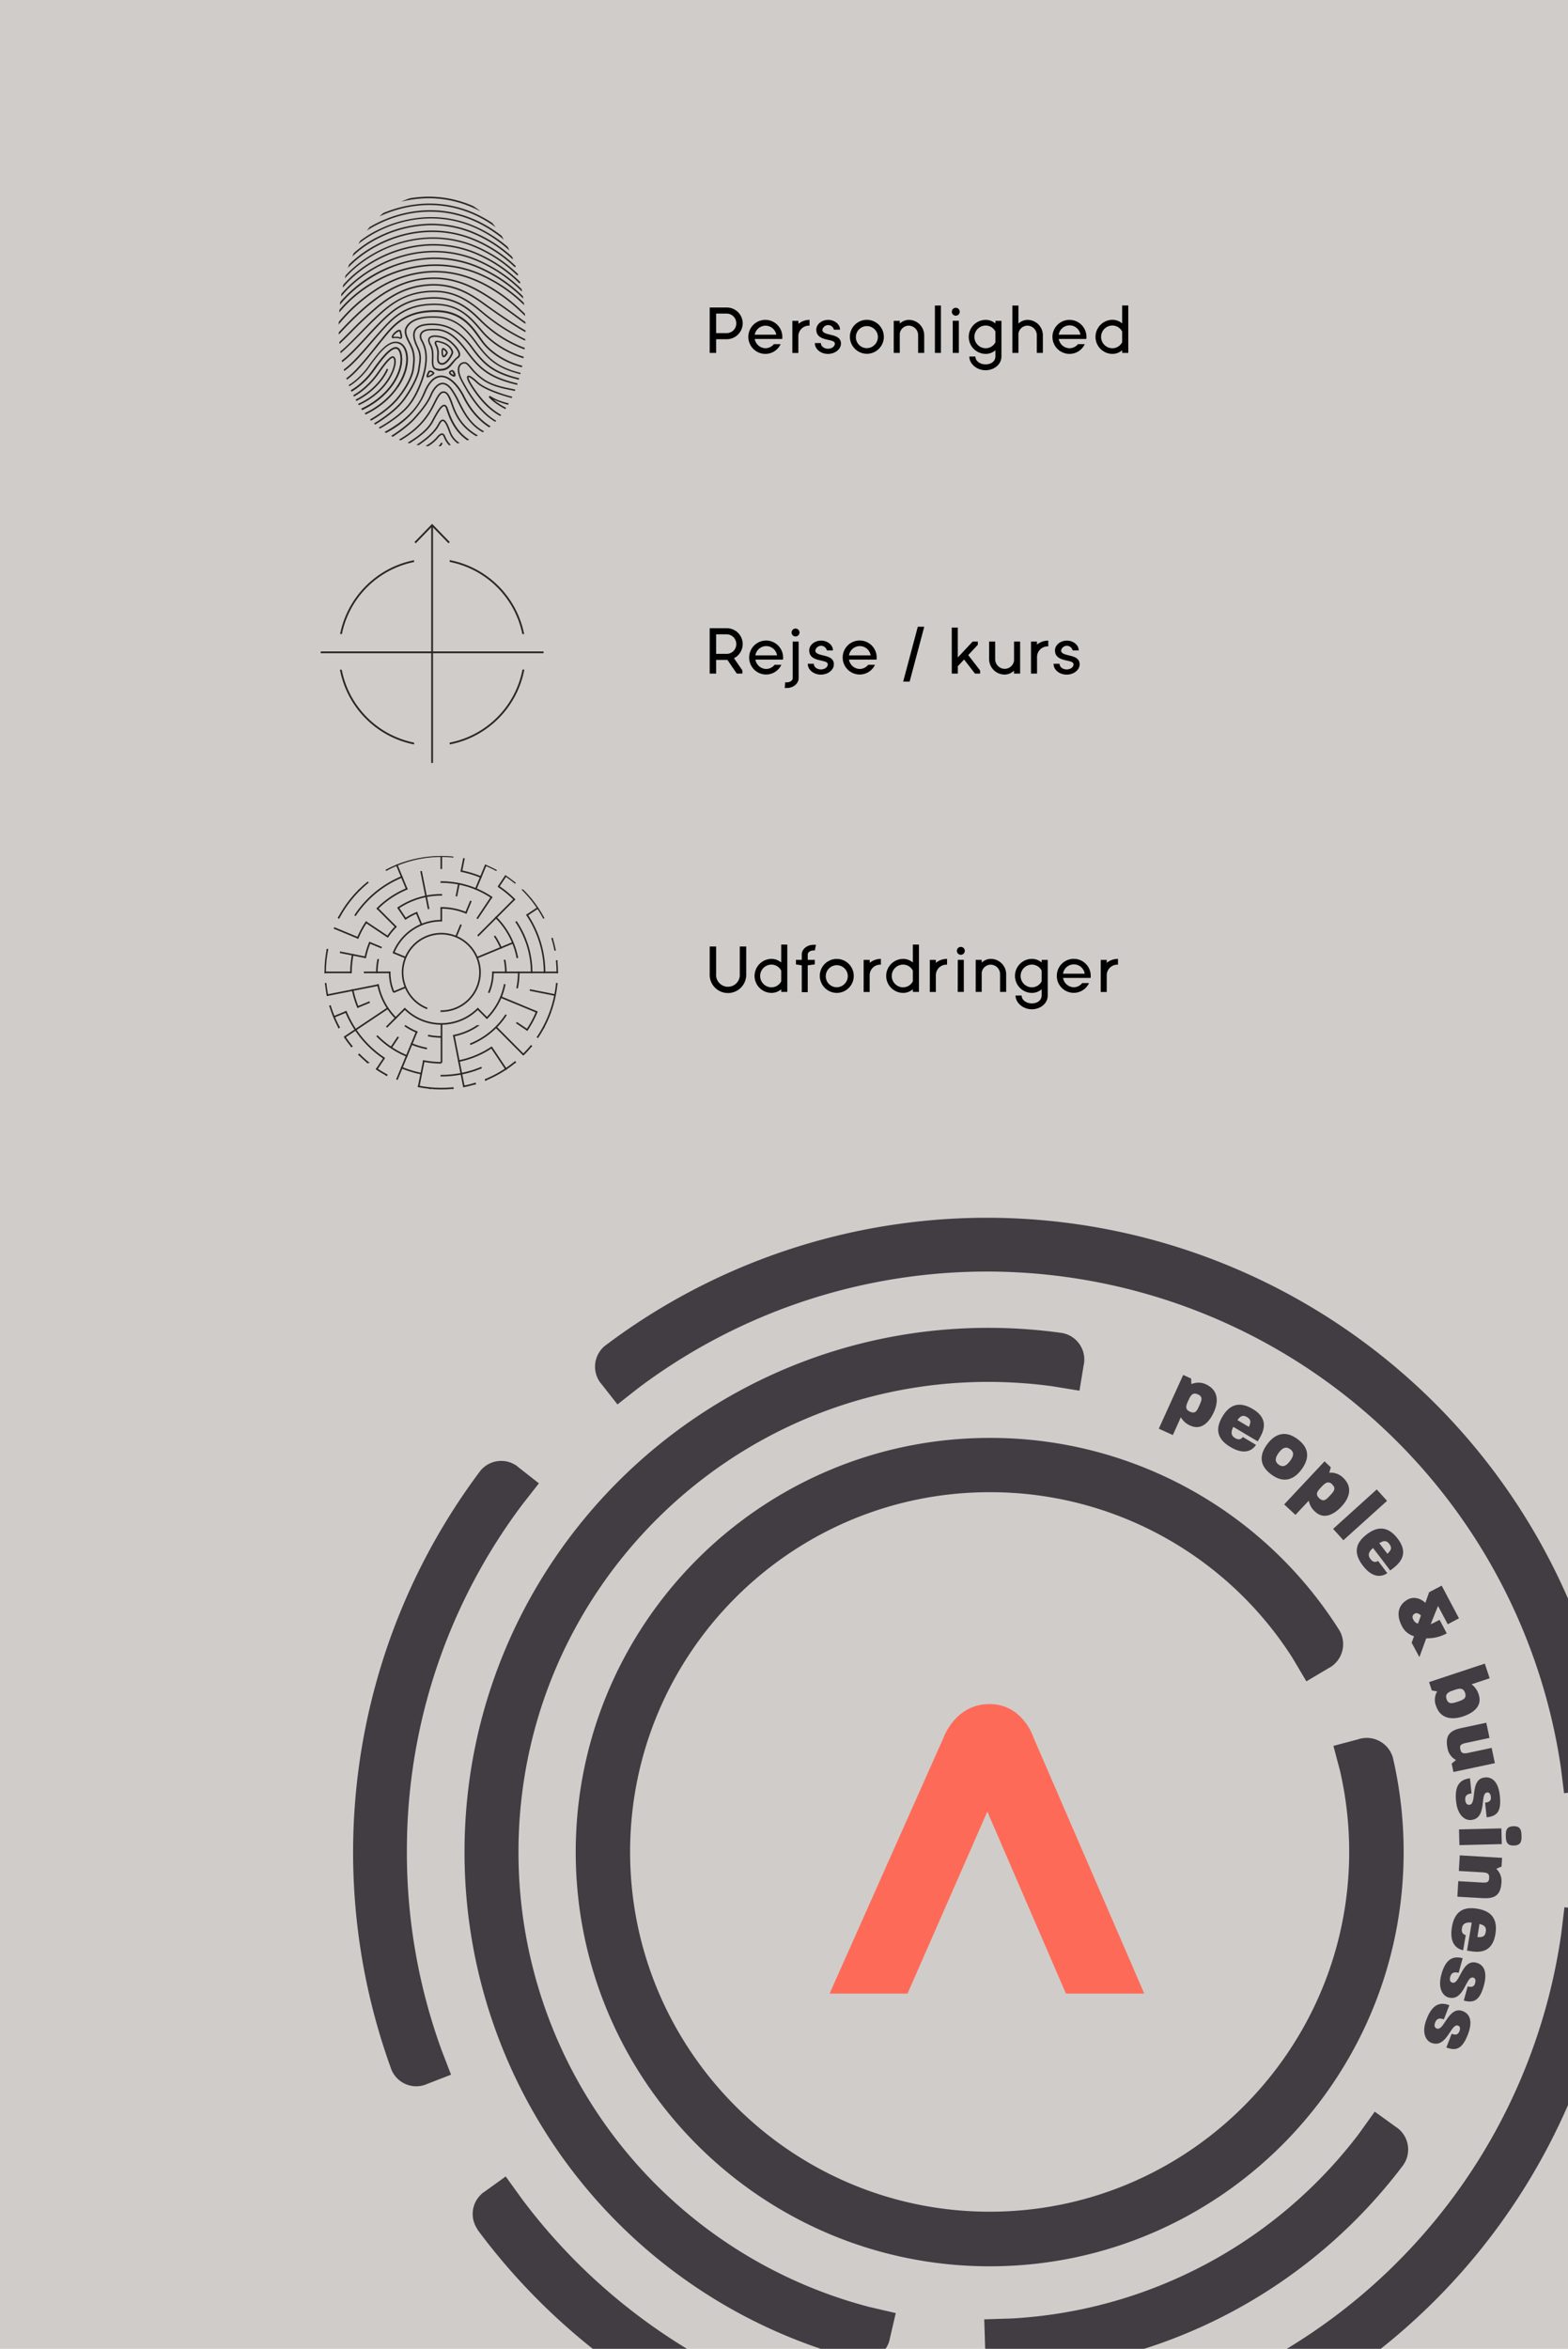 <svg id="Layer_1" data-name="Layer 1" xmlns="http://www.w3.org/2000/svg" width="750" height="1122.81"><defs><style>.cls-1,.cls-12,.cls-13,.cls-9{fill:none}.cls-2{fill:#d0ccc9}.cls-3{fill:#413d43}.cls-4{fill:#fd6b58}.cls-5{clip-path:url(#clip-path)}.cls-6{clip-path:url(#clip-path-2)}.cls-7{fill:#2b2620}.cls-8{clip-path:url(#clip-path-3)}.cls-12,.cls-13,.cls-9{stroke:#2b2620}.cls-9{stroke-width:.85px}.cls-10{clip-path:url(#clip-path-5)}.cls-11{clip-path:url(#clip-path-6)}.cls-12{stroke-linecap:square}.cls-12,.cls-13{stroke-width:.77px}</style><clipPath id="clip-path"><path class="cls-1" d="M162 156.17c0 33.24 17.25 57.23 45.48 57.23s43.88-22.49 43.88-55.73S235.73 93 207.49 93 162 122.93 162 156.17"/></clipPath><clipPath id="clip-path-2"><path class="cls-1" d="M160.24 90.77H256.93V215.23H160.24z"/></clipPath><clipPath id="clip-path-3"><path class="cls-1" d="M153.39 250.42H259.98V364.73H153.39z"/></clipPath><clipPath id="clip-path-5"><path class="cls-1" d="M155.21 464.63a55.85 55.85 0 1 0 55.89-55.46c-31 0-55.89 24.46-55.89 55.46"/></clipPath><clipPath id="clip-path-6"><path class="cls-1" d="M25.52 279.28H396.64V650.39H25.52z"/></clipPath></defs><path class="cls-2" d="M-23.34 -8.57H786.02V1138.16H-23.34z"/><path class="cls-3" d="M569.34 681.48a9.24 9.24 0 0 1-4.52-4L561 686l-6.73-3.05 11.67-25.69 3.79 1.72.14 2.68a8.36 8.36 0 0 1 6.94.1c6.51 3 5.76 8.95 3.79 13.29s-5.68 8.95-11.26 6.43zm3.66-14.91c-2.57-1.17-3.52.54-4.6 2.93s-1.84 4.14.8 5.34 3.41-.59 4.48-3 1.84-4.14-.68-5.27zm15.48 25.12c-7.82-4.66-6.29-10.27-3.75-14.54s6.79-8.17 14.48-3.6c9 5.37 4.3 12.22 2.37 15.47l-6.19-3.68-5.46-3.25c-1.31 2.51-1.11 4.2.77 5.32s3 .61 3.76-.49l6.3 3.79c-2.27 3.36-6.3 4.53-12.28.98zm8-14.27c-1.71-1-3-.81-4.59 1.43l5.47 3.25c1.1-2.38.94-3.59-.91-4.68zM608 704.79c-6.68-5-4.79-10.51-1.81-14.48S614 683 620.71 688s4.72 10.6 1.76 14.55-7.82 7.22-14.47 2.24zm9.13-12c-1.88-1.41-3.57-.88-5.47 1.66s-1.89 4.3-.11 5.64 3.49 1 5.45-1.63 2-4.28.14-5.71zM629 722.6a9.26 9.26 0 0 1-3-5.22l-6.36 6.78-5.4-5 19.31-20.58 3 2.85-.73 2.58a8.36 8.36 0 0 1 6.55 2.33c5.22 4.89 2.58 10.32-.68 13.8s-8.26 6.65-12.69 2.46zm8.27-13c-2.06-1.93-3.5-.61-5.3 1.3s-3.07 3.33-.95 5.32 3.42.53 5.18-1.35 3.03-3.34 1.03-5.22zm.38 21.26L658.52 712l4.93 5.46-20.88 18.82zm14.17 17.48c-5.52-7.24-2-11.87 1.95-14.88s9.34-5 14.77 2.07c6.36 8.34-.58 12.93-3.58 15.22L660.6 745l-3.86-5c-2.14 1.84-2.59 3.48-1.26 5.22s2.52 1.67 3.67.95l4.42 5.86c-3.36 2.25-7.57 1.83-11.75-3.69zm12.72-10.26c-1.21-1.58-2.47-1.86-4.8-.39l3.86 5.06c1.94-1.75 2.24-2.96.94-4.67zm10.68 47.19l1.13-3.12a9.23 9.23 0 0 1-5.75-4.74c-3.42-6.46-1-10.82 2.83-12.83 3.16-1.67 6.52-.17 8.34 1.66l1.8-5.1 6-3.16 8.28 15.63-5.37 2.84-4.65-8.77-3.51 8.74c1.44-.59 2.81-1.32 4.25-2.08l3.43 6.46a19.4 19.4 0 0 1-9.81 2.37l-3.27 9zm4.44-13c-.72-.75-1.89-1.43-2.8-1-1.3.69-1.54 1.67-.82 3a3.24 3.24 0 0 0 2.2 1.85zm7.18 43.09a7.73 7.73 0 0 1 .59-6.81l-2.57-.45-1.31-4 26.66-8.83 2.32 7-8.67 2.87a9.48 9.48 0 0 1 3.43 4.93c1.92 5.81-3.09 9-7.62 10.48s-10.58 1.59-12.83-5.19zm13.93-6.08c-.91-2.76-3-2.12-5.3-1.35-2.49.83-4.43 1.64-3.55 4.32s2.93 2 5.38 1.19 4.35-1.52 3.47-4.16zm-6.43 33.77l2.11-1.71a7.69 7.69 0 0 1-4.07-5.59c-1.49-7 2.09-8.73 7-9.77l11.54-2.45 1.54 7.26-11.23 2.39c-2.64.56-3.1 1.27-2.73 3s1.1 2.32 3.75 1.76l11.23-2.39 1.55 7.31-19.82 4.21zm2.13 18.05c-.71-6.76 1.2-10.4 6.65-11l.75 7.23c-2.13.22-3.24 1.1-3 3.19.16 1.54.84 2.35 2 2.23 3.75-.39 0-12.3 7.31-13.06 3.32-.35 6.49 1.72 7.23 8.88s-1.16 9.63-6.33 10.16l-.73-7c2-.21 2.94-1 2.76-2.69s-.87-2.26-1.82-2.17c-3.64.38.24 12.33-7.59 13.14-2.84.34-6.52-2.08-7.23-8.91zm1.4 13.42l20.26-.5.19 7.51-20.26.51zm22.38 3.18c-.06-2.66.32-4.62 3.66-4.7s3.79 1.85 3.85 4.51-.24 4.62-3.62 4.71-3.82-1.82-3.89-4.52zm-22.74 21.56l11.31.65c2.73.16 3.36-.32 3.47-2.18s-.53-2.54-3.19-2.69l-11.31-.66.44-7.46 20.23 1.18-.24 4.16-2.53 1.09a8 8 0 0 1 2.48 6.55c-.41 7.14-4.43 7.75-9.51 7.45l-11.58-.67zm-3.03 21.93c1.51-9 7.29-9.57 12.19-8.75s10.08 3.39 8.59 12.21c-1.74 10.35-9.84 8.42-13.56 7.79l1.19-7.09 1.06-6.27c-2.82-.32-4.32.48-4.68 2.64-.34 2 .5 3 1.82 3.32l-1.26 7.25c-3.96-.91-6.5-4.24-5.35-11.1zm16.18 2.28c.33-2-.32-3.08-3-3.77l-1 6.27c2.58.2 3.65-.38 4-2.5zm-21.23 20.41c1.8-6.55 4.89-9.24 10.18-7.78l-1.93 7c-2.07-.57-3.42-.16-4 1.87-.42 1.49-.07 2.49 1 2.8 3.64 1 4.48-11.46 11.57-9.51 3.21.89 5.41 4 3.5 10.9s-4.59 8.55-9.6 7.17l1.87-6.78c1.91.52 3.09.15 3.54-1.5s0-2.43-.91-2.68c-3.52-1-4.26 11.56-11.84 9.47-2.66-.75-5.21-4.34-3.38-10.96zm-7.1 21.41c2.45-6.34 5.8-8.71 10.91-6.73l-2.62 6.78c-2-.78-3.39-.5-4.15 1.46-.56 1.45-.32 2.48.76 2.9 3.52 1.36 5.6-11 12.46-8.31 3.11 1.21 5 4.49 2.4 11.2s-5.42 8-10.28 6.17l2.54-6.56c1.86.72 3.06.46 3.68-1.13s.25-2.42-.63-2.76c-3.41-1.32-5.4 11.07-12.74 8.23-2.66-1.01-4.82-4.84-2.33-11.25zM194.62 885.3A275 275 0 0 1 250 719l7.77-9.92-10-7.84s-.07-.1-.11-.13a12.85 12.85 0 0 0-17.91 2A303.63 303.63 0 0 0 187.2 989.3a12.85 12.85 0 0 0 16.53 7.15c.06 0 .09-.07.15-.09l11.86-4.59L211.2 980a276.36 276.36 0 0 1-16.58-94.7z"/><path class="cls-3" d="M761.08 913.24h-.17l-12.62-1.51-1.5 12.5a277.48 277.48 0 0 1-274.73 238.53 274.38 274.38 0 0 1-126.83-30.62 280 280 0 0 1-95.65-81.06l-7.7-10.66-10.31 7.44s-.11 0-.16.07a12.85 12.85 0 0 0-3.06 17.69l-.08.06a303.23 303.23 0 0 0 544-138.34 12.85 12.85 0 0 0-11.19-14.1zm11-71.77a303.23 303.23 0 0 0-482.72-198.13 12.86 12.86 0 0 0-2 17.91s.09.06.13.11l7.86 10 9.91-7.79a277.49 277.49 0 0 1 441.3 181.18l1.56 12.47 12.62-1.58h.17a12.86 12.86 0 0 0 11.17-14.17z"/><path class="cls-3" d="M508 637.21a253.81 253.81 0 0 0-35.23-2.46c-138.17 0-250.58 112.41-250.58 250.58a250.42 250.42 0 0 0 188 242.71 12.92 12.92 0 0 0 15.36-9.67 1 1 0 0 1 0-.17l2.91-12.46-12.88-3A224.55 224.55 0 0 1 248 885.29c0-123.9 100.8-224.7 224.7-224.7a228.19 228.19 0 0 1 30.74 2.1l12.9 2.11 2.06-12.62a1.11 1.11 0 0 0 .07-.16A12.91 12.91 0 0 0 508 637.21zM668.09 1017c-.05 0-.11 0-.16-.07l-10.37-7.49L650 1020a224.15 224.15 0 0 1-166 88.31l-13.22.42.4 12.78v.17a12.92 12.92 0 0 0 13.14 12.51v.06a250 250 0 0 0 186.9-99.31 12.93 12.93 0 0 0-3.13-17.94z"/><path class="cls-3" d="M666.28 840.38a13 13 0 0 0-15.88-9.17c-.06 0-.1.06-.16.08l-12.44 3.3 3.2 12.1a173 173 0 0 1 4.34 38.58c0 94.82-77.13 172-171.95 172s-172-77.14-172-172 77.14-171.95 172-171.95a171.3 171.3 0 0 1 144.86 79.27l6.61 11.15 11.06-6.56c.05 0 .11 0 .17-.06a13 13 0 0 0 4.57-17.75 197.23 197.23 0 0 0-167.28-92c-109.17 0-198 88.82-198 198s88.81 198 198 198 198-88.82 198-198a199.25 199.25 0 0 0-5.1-44.99z"/><path class="cls-4" d="M494.27 830.43s-5-15.83-21-15.83c-16.28 0-21.86 15.83-21.86 15.83L396.81 953h37.27l38.18-87 37.59 87h37.47z"/><g class="cls-5"><g class="cls-6"><path class="cls-7" d="M169.41 197.62a.36.36 0 0 1-.14 0 .4.4 0 0 1-.36-.23.37.37 0 0 1 .22-.47c17.21-6.34 24-20.1 22.21-27.6-.37-1.58-1-2.46-1.78-2.61-2.92-.52-8.64 7.63-10.53 10.3-4.1 5.83-9.94 10.51-14.88 11.9a.39.39 0 0 1-.48-.24.36.36 0 0 1 .26-.45c4.79-1.35 10.47-5.91 14.47-11.61 5.46-7.76 8.95-11 11.3-10.61 1.14.2 1.94 1.27 2.38 3.17 1.81 7.74-5.07 21.93-22.67 28.43M171 103c4.86-4.15 14.9-9.53 27.19-11a52.27 52.27 0 0 1 19.94 1.31 56 56 0 0 1 21.22 11.19.38.38 0 0 0 .24.09.36.36 0 0 0 .29-.13.35.35 0 0 0 0-.51 56.73 56.73 0 0 0-21.51-11.34 53 53 0 0 0-20.23-1.33c-12.47 1.54-22.67 7-27.61 11.23a.35.35 0 0 0 0 .51.4.4 0 0 0 .54 0"/><path class="cls-7" d="M170.16 107.23c5-4.52 15.3-10.39 28.1-12 10.57-1.37 26.47-.21 42.2 13.09a.38.38 0 0 0 .25.09.4.4 0 0 0 .29-.12.35.35 0 0 0 0-.51c-16-13.53-32.12-14.71-42.84-13.32-13 1.68-23.48 7.65-28.52 12.25a.35.35 0 0 0 0 .51.39.39 0 0 0 .53 0"/><path class="cls-7" d="M169.33 111.5c5.08-4.9 15.73-11.25 29-13 10.8-1.45 27.08-.27 43.25 13.68a.35.35 0 0 0 .25.1.36.36 0 0 0 .28-.12.35.35 0 0 0 0-.51c-16.39-14.14-32.9-15.34-43.87-13.86C184.76 99.55 174 106 168.79 111a.35.35 0 0 0 0 .51.39.39 0 0 0 .54 0"/><path class="cls-7" d="M168.49 115.78c11.23-11.36 44.14-26.24 74.2.22a.43.43 0 0 0 .26.09.38.38 0 0 0 .28-.12.35.35 0 0 0 0-.51c-30.49-26.82-63.88-11.7-75.27-.18a.37.37 0 0 0 0 .52.4.4 0 0 0 .54 0"/><path class="cls-7" d="M167.37 120.17a.39.39 0 0 0 .28-.11c6.94-7.32 20.89-15 36.44-15.58 14.36-.56 27.72 4.62 39.72 15.38a.4.4 0 0 0 .54 0 .35.35 0 0 0 0-.51 62.36 62.36 0 0 0-20.49-12.53 52.46 52.46 0 0 0-19.78-3 57.77 57.77 0 0 0-22.17 5.52 50.37 50.37 0 0 0-14.8 10.29.35.35 0 0 0 0 .51.38.38 0 0 0 .25.09"/><path class="cls-7" d="M166.53 124.46a.43.43 0 0 0 .29-.13 51 51 0 0 1 15-10.82 57.18 57.18 0 0 1 22.34-5.78 51.66 51.66 0 0 1 20 3.08 62.78 62.78 0 0 1 20.78 12.91.4.4 0 0 0 .54 0 .35.35 0 0 0 0-.51 63.67 63.67 0 0 0-21-13.07 52.51 52.51 0 0 0-20.36-3.14 57.89 57.89 0 0 0-22.65 5.86 51.73 51.73 0 0 0-15.23 11 .35.35 0 0 0 0 .51.38.38 0 0 0 .25.09"/><path class="cls-7" d="M165.69 128.74a.43.43 0 0 0 .29-.13c6.72-7.62 20.78-16.8 38.28-17.63a51.71 51.71 0 0 1 20.5 3.17 64.08 64.08 0 0 1 21.29 13.43.38.38 0 0 0 .53 0 .34.34 0 0 0 0-.51 64.7 64.7 0 0 0-21.58-13.6 52.69 52.69 0 0 0-20.81-3.22c-17.74.85-32 10.17-38.82 17.89a.35.35 0 0 0 0 .51.38.38 0 0 0 .25.09"/><path class="cls-7" d="M164.84 133a.43.43 0 0 0 .3-.13c6.89-8 21.31-17.76 39.24-18.67a52.19 52.19 0 0 1 21 3.27 65.22 65.22 0 0 1 21.79 14 .4.4 0 0 0 .54 0 .35.35 0 0 0 0-.51 66.21 66.21 0 0 0-22-14.12 52.87 52.87 0 0 0-21.31-3.31c-18.18.92-32.8 10.77-39.79 18.93a.36.36 0 0 0 0 .51.43.43 0 0 0 .24.08"/><path class="cls-7" d="M163.76 137.22a.43.43 0 0 0 .24.08.41.41 0 0 0 .3-.14c7.07-8.47 21.85-18.71 40.23-19.69a52.31 52.31 0 0 1 21.47 3.36 66.44 66.44 0 0 1 22.28 14.48.4.4 0 0 0 .54 0 .36.36 0 0 0 0-.52 67.4 67.4 0 0 0-22.54-14.63 53.2 53.2 0 0 0-21.79-3.42c-18.63 1-33.62 11.39-40.79 20a.36.36 0 0 0 .06.51"/><path class="cls-7" d="M162.92 141.51a.4.4 0 0 0 .24.07.41.41 0 0 0 .3-.14c7.25-8.9 22.41-19.67 41.24-20.73a52.7 52.7 0 0 1 22 3.47 67.93 67.93 0 0 1 22.75 15 .39.39 0 0 0 .53 0 .35.35 0 0 0 0-.51 69 69 0 0 0-23-15.16 53.56 53.56 0 0 0-22.32-3.51c-19.09 1.07-34.45 12-41.8 21a.36.36 0 0 0 .06.51"/><path class="cls-7" d="M162.08 145.79a.39.39 0 0 0 .23.07.41.41 0 0 0 .31-.14c7.44-9.34 23-20.65 42.27-21.77a53 53 0 0 1 22.4 3.58A69.28 69.28 0 0 1 250.52 143a.39.39 0 0 0 .53 0 .35.35 0 0 0 0-.51 69.88 69.88 0 0 0-23.48-15.67 53.75 53.75 0 0 0-22.74-3.63 61.54 61.54 0 0 0-42.83 22 .36.36 0 0 0 .07.51"/><path class="cls-7" d="M161.24 150.07a.39.39 0 0 0 .23.07.41.41 0 0 0 .31-.14 61.2 61.2 0 0 1 17.76-15 59.31 59.31 0 0 1 25.54-7.77 53.31 53.31 0 0 1 22.92 3.65 70.54 70.54 0 0 1 23.68 16 .39.39 0 0 0 .54 0 .35.35 0 0 0 0-.51 71.51 71.51 0 0 0-23.94-16.18 54.25 54.25 0 0 0-23.28-3.72 60.29 60.29 0 0 0-25.87 7.87 62.09 62.09 0 0 0-18 15.23.35.35 0 0 0 .07.5"/><path class="cls-7" d="M160.93 156.52a77 77 0 0 1 19.4-17.85 52.45 52.45 0 0 1 25.11-8.37c15.93-.87 31.54 6.36 46.41 21.49a.38.38 0 0 0 .53 0 .35.35 0 0 0 0-.51c-15-15.3-30.84-22.61-47-21.72a53.08 53.08 0 0 0-25.48 8.49 77.47 77.47 0 0 0-19.6 18 .35.35 0 0 0 .07.5.4.4 0 0 0 .23.08.42.42 0 0 0 .31-.15"/><path class="cls-7" d="M161.1 161c5.88-6.41 12.31-13 19.48-18.21 8.5-6.12 16.7-9.11 25.78-9.4 8.07-.26 15.73 1.95 24.12 7 5.5 3.29 11.46 7.54 18.7 12.92l1.09.79a17.4 17.4 0 0 1 2.31 1.82.4.4 0 0 0 .54 0 .35.35 0 0 0 0-.51 19.31 19.31 0 0 0-2.41-1.91c-.36-.25-.72-.5-1.08-.77-7.26-5.39-13.24-9.66-18.77-13-8.52-5.09-16.32-7.34-24.54-7.08-9.25.3-17.59 3.33-26.22 9.55-7.22 5.2-13.68 11.88-19.6 18.31a.35.35 0 0 0 0 .51.38.38 0 0 0 .25.09.4.4 0 0 0 .29-.12"/><path class="cls-7" d="M161.26 165.5c2.13-1.92 4.43-4.23 6.87-6.67a170.36 170.36 0 0 1 12.86-12c6.08-4.94 13.9-10 25.73-10.3 10.11-.22 17.37 3.92 23.72 8.43l1 .73c5.42 3.86 11.57 8.24 18.18 12.15.52.31 1.06.59 1.57.86a9.44 9.44 0 0 1 2.09 1.29.4.4 0 0 0 .54 0 .35.35 0 0 0 0-.51 9.57 9.57 0 0 0-2.29-1.44c-.5-.26-1-.53-1.53-.84-6.58-3.89-12.72-8.25-18.13-12.11l-1-.73c-6.45-4.59-13.84-8.81-24.18-8.57-12.08.28-20 5.45-26.21 10.47a170.26 170.26 0 0 0-12.93 12.07c-2.42 2.43-4.71 4.73-6.83 6.64a.35.35 0 0 0 0 .51.43.43 0 0 0 .28.11.37.37 0 0 0 .26-.1"/><path class="cls-7" d="M161.19 170.07a.39.39 0 0 0 .23-.07c3.32-2.41 7-6.23 11-10.26 2.89-3 5.88-6 9-8.91 6.11-5.55 13.13-11 25.67-11.19 10.52-.15 17 4.59 23.32 9.89a94.18 94.18 0 0 0 19.73 12.84c.71.33 1.43.61 2.07.84a7.5 7.5 0 0 1 1.86.86.39.39 0 0 0 .54 0 .35.35 0 0 0 0-.51 6.59 6.59 0 0 0-2.14-1c-.63-.23-1.34-.5-2-.82A93.89 93.89 0 0 1 230.9 149c-6.3-5.31-12.84-10.07-23.3-10.07h-.53c-12.81.2-20.24 6-26.19 11.39-3.16 2.88-6.16 6-9 8.93-3.91 4-7.6 7.81-10.87 10.18a.35.35 0 0 0-.07.51.39.39 0 0 0 .3.14"/><path class="cls-7" d="M250.87 166.24a58.14 58.14 0 0 1-20-12.63c-5.5-5.47-11.73-11.67-23.47-11.57-13.05.13-19.58 5.65-26.17 12.31-2.26 2.28-4.45 4.67-6.58 7-4.88 5.3-9.49 10.3-13.5 12.53a.37.37 0 0 0-.14.5.4.4 0 0 0 .33.18.41.41 0 0 0 .19 0c4.12-2.29 8.77-7.34 13.69-12.69 2.12-2.3 4.32-4.68 6.56-7 6.48-6.54 12.87-12 25.62-12.08 11.42-.11 17.53 6 22.92 11.34a58.71 58.71 0 0 0 20.24 12.8c.93.34 1.9.59 2.67.79a7.07 7.07 0 0 1 1.53.47.41.41 0 0 0 .54 0 .36.36 0 0 0 0-.52 4.67 4.67 0 0 0-1.88-.67c-.76-.2-1.7-.44-2.6-.76"/><path class="cls-7" d="M251.28 170.75c-7.86-2.18-15.66-7-20.36-12.51l-.56-.68c-4.93-5.82-10.51-12.42-22.44-12.42h-.12c-14.37 0-20.35 6.76-26.14 13.24-1.57 1.76-3.14 3.58-4.65 5.33-5.65 6.57-11 12.78-15.58 14.59a.36.36 0 0 0-.21.48.37.37 0 0 0 .35.22.32.32 0 0 0 .14 0c4.78-1.88 10.18-8.15 15.89-14.79 1.51-1.75 3.07-3.61 4.64-5.37 5.67-6.35 11.55-13 25.56-13h.12c11.57 0 16.79 6.22 21.85 12.19l.56.67c4.79 5.64 12.74 10.55 20.74 12.77a28 28 0 0 0 3.49.69c.42.07.9.14 1 .18a.39.39 0 0 0 .48 0 .34.34 0 0 0 0-.51c-.16-.16-.4-.2-1.41-.35a29.23 29.23 0 0 1-3.4-.67"/><path class="cls-7" d="M256.55 175.75a28.73 28.73 0 0 1-4.85-.48c-8.44-1.69-16.6-6.56-20.78-12.4-.3-.42-.6-.87-.91-1.31-4.38-6.22-9.35-13.3-21.84-13.3-14.63 0-20.23 6.94-25.65 13.64l-.42.52c-1 1.21-2 2.46-2.92 3.66-6.34 7.94-12.32 15.45-17.46 16.67a.37.37 0 0 0-.28.45.39.39 0 0 0 .37.27h.09c5.4-1.28 11.46-8.88 17.88-16.93 1-1.2 1.94-2.43 2.92-3.64l.42-.47c5.55-6.86 10.79-13.27 25-13.27 12.09 0 16.94 6.83 21.22 12.9.31.44.61.82.91 1.24 4.29 6 12.63 11 21.25 12.7a28.27 28.27 0 0 0 5 .49.38.38 0 0 0 .38-.37.37.37 0 0 0-.38-.36"/><path class="cls-7" d="M192.08 169.19c-.44-1.9-1.24-3-2.38-3.17-2.35-.42-5.84 2.85-11.3 10.61-4 5.7-9.68 10.26-14.47 11.61a.36.36 0 0 0-.26.45.39.39 0 0 0 .48.24c4.94-1.39 10.78-6.07 14.88-11.9 1.89-2.67 7.61-10.82 10.53-10.3.81.15 1.41 1 1.78 2.61 1.75 7.5-5 21.26-22.21 27.6a.37.37 0 0 0-.22.47.4.4 0 0 0 .36.23.36.36 0 0 0 .14 0c17.6-6.5 24.48-20.69 22.67-28.43"/><path class="cls-7" d="M190.49 185.16c3.81-5.61 5.42-11.79 4.31-16.55-.88-3.77-3-4.91-4.59-5.2a4.9 4.9 0 0 0-.94-.08c-4.05 0-8 4.52-13.18 11.82-3 4.27-8.17 9.19-13 10.54a3.11 3.11 0 0 0-1.88 1.46 2.83 2.83 0 0 0-.26 2.29 3.17 3.17 0 0 0 3 2.16 3.48 3.48 0 0 0 .9-.12c5.61-1.59 11.9-6.56 16.41-13l.06-.09c1.42-2 5.17-7.35 6.57-7.35a.21.21 0 0 1 .17.06c1.1 1.05.5 5.64-3 10.74-2.61 3.84-7.68 9.14-17.05 12.59a3.07 3.07 0 0 0-1.75 1.6 2.82 2.82 0 0 0-.06 2.31 3.19 3.19 0 0 0 3 1.93 3.42 3.42 0 0 0 1.14-.2c11-4 17-10.36 20.08-14.94m-20.35 14.26a2.58 2.58 0 0 1-.87.16 2.4 2.4 0 0 1-2.24-1.47 2.16 2.16 0 0 1 0-1.76 2.33 2.33 0 0 1 1.33-1.21c9.56-3.52 14.75-8.95 17.42-12.87 2.86-4.22 4.7-9.9 2.87-11.65a1 1 0 0 0-.71-.28c-1.66 0-4.47 3.79-7.2 7.68l-.06.09c-4.42 6.28-10.55 11.13-16 12.68a2.59 2.59 0 0 1-.68.09 2.4 2.4 0 0 1-2.31-1.64 2.23 2.23 0 0 1 .19-1.75 2.37 2.37 0 0 1 1.43-1.1c5-1.41 10.29-6.45 13.37-10.84 4.86-6.9 8.85-11.5 12.55-11.5a5.29 5.29 0 0 1 .8.07c1.39.25 3.2 1.26 4 4.65 1.06 4.57-.51 10.55-4.21 16-3 4.5-9 10.69-19.71 14.66"/><path class="cls-7" d="M185.57 176.8a.37.37 0 0 0-.22-.47.39.39 0 0 0-.49.22c0 .11-4.51 11.33-20 16.69a.35.35 0 0 0-.23.46.37.37 0 0 0 .36.24h.13c15.84-5.47 20.43-17 20.47-17.12m63.84 4.25c-12.77-3-17.31-6.83-23.24-14.93-6.32-8.64-12.79-12.06-21.63-11.41-3.16.24-5.27 1.18-6.28 2.81-1.55 2.52-.11 6.15 1.1 8.66 1.66 3.41 1.29 5.75.83 8.72-.09.57-.19 1.16-.27 1.79-.5 3.79-4.56 11-7.9 15.12-4.49 5.52-13.73 11.23-17.45 12.93a.36.36 0 0 0-.18.49.38.38 0 0 0 .34.2.51.51 0 0 0 .17 0c3.89-1.78 13.09-7.46 17.72-13.15 3.4-4.18 7.54-11.56 8.05-15.47q.13-.93.27-1.77c.46-3 .86-5.53-.89-9.14-1.14-2.36-2.5-5.76-1.13-8 .87-1.41 2.78-2.23 5.68-2.44 8.65-.64 14.72 2.58 20.95 11.09 6 8.26 10.67 12.2 23.68 15.22a.38.38 0 0 0 .46-.26.37.37 0 0 0-.28-.44"/><path class="cls-7" d="M250.09 178.49c-11.6-2.69-16.17-6.73-22-14.75s-11.1-12.55-20.9-12.55h-.61c-3.72 0-10.29.7-12.58 5.37-1.13 2.3.2 4.91 1.49 7.44a21.91 21.91 0 0 1 1.45 3.25c1 3.19.75 5.55.28 9.14s-3.46 9.18-7.43 13.93c-4.91 5.87-12.85 10.45-16.36 12.06a3 3 0 0 0-1.49 4 3.24 3.24 0 0 0 4.22 1.42c4.27-1.95 13.73-7.18 18.93-13 4.85-5.45 7.62-13.91 8.4-17.63 1.73-8.17-.16-12-1.28-14.33a4.16 4.16 0 0 1-.72-2.35c.33-1.73 1.94-2.57 4.92-2.57h1.84c6 0 10.37 4.27 15.07 10.7 6.79 9.28 12.23 12.65 25.31 15.68a3.2 3.2 0 0 0 .75.09 3.12 3.12 0 0 0 3.07-2.31 2.87 2.87 0 0 0-.37-2.28 3.12 3.12 0 0 0-1.95-1.36m1.59 3.47a2.4 2.4 0 0 1-2.34 1.76 2.78 2.78 0 0 1-.57-.07c-12.86-3-18.21-6.3-24.87-15.4-4.83-6.61-9.35-11-15.69-11h-1.84c-3.36 0-5.27 1.06-5.67 3.16a4.65 4.65 0 0 0 .78 2.79c1.16 2.37 2.91 5.94 1.23 13.88-.9 4.24-3.83 12.35-8.23 17.3-5.13 5.76-14.47 10.92-18.69 12.85a2.48 2.48 0 0 1-1 .22 2.44 2.44 0 0 1-2.18-1.3 2.25 2.25 0 0 1 1.14-3.06c3.56-1.63 11.63-6.28 16.62-12.25 4.06-4.85 7.11-10.6 7.59-14.3.42-3.19.78-5.94-.3-9.43a22.94 22.94 0 0 0-1.5-3.37c-1.21-2.37-2.46-4.83-1.48-6.81 2.11-4.31 8.35-5 11.89-5h.62c9.51 0 14.46 4.31 20.27 12.25 6 8.17 10.65 12.28 22.48 15a2.37 2.37 0 0 1 1.48 1 2.17 2.17 0 0 1 .29 1.73"/><path class="cls-7" d="M240 205.94c-5.33-1-12.92-6.53-17.86-16.54-2.26-4.58-6.5-9.87-11.09-9.87h-.16c-3.2.09-5.92 2.71-8.08 7.79-1.69 4-5.2 12.23-20.57 20.07-.62.32-1.16.6-1.61.85a.35.35 0 0 0-.14.49.38.38 0 0 0 .33.18.43.43 0 0 0 .19 0c.44-.25 1-.52 1.59-.84 5.07-2.58 15.61-8 20.91-20.43 2-4.8 4.53-7.27 7.41-7.34h.08c4.23 0 8.24 5.07 10.4 9.45 5.05 10.24 12.88 15.89 18.4 16.94a.38.38 0 0 0 .45-.28.36.36 0 0 0-.3-.43"/><path class="cls-7" d="M236.12 208c-9.72-2.78-13.26-9.79-16.38-16a42.12 42.12 0 0 0-3.5-6.09c-1.61-2.14-3.28-3.12-4.94-2.93-3 .35-5 4.49-5.51 5.74-1.24 3-3.85 6.64-7.73 10.93-3.63 4-10 8.32-14.37 10.79a.36.36 0 0 0-.13.5.38.38 0 0 0 .32.18.46.46 0 0 0 .2 0c4.4-2.5 10.86-6.87 14.55-11 3.94-4.35 6.59-8.09 7.86-11.13 1-2.4 2.82-5 4.9-5.29 1.37-.16 2.8.73 4.23 2.63a40.09 40.09 0 0 1 3.43 6c3 6 6.81 13.49 16.85 16.37a.38.38 0 0 0 .47-.25.36.36 0 0 0-.25-.45"/><path class="cls-7" d="M233.65 210.64l-1.07-.5c-4.76-2.21-12-5.56-15.67-16.18-1.55-4.44-2.63-7.15-5.12-6.86-1.68.19-2.93 2.7-4.38 5.6-.57 1.14-1.16 2.31-1.8 3.4-4.91 8.33-11.81 12.34-15.51 14.49-.85.49-1.53.88-2 1.21a.36.36 0 0 0-.08.51.38.38 0 0 0 .31.14.39.39 0 0 0 .23-.07c.43-.31 1.09-.69 1.92-1.17 3.76-2.19 10.77-6.26 15.78-14.76.65-1.1 1.25-2.29 1.82-3.44 1.3-2.59 2.53-5 3.79-5.19 1.41-.17 2.32.68 4.31 6.37 3.81 10.91 11.18 14.34 16.06 16.6l1.06.5a.39.39 0 0 0 .51-.16.37.37 0 0 0-.17-.49m-45.48-49.02H189.63a3.17 3.17 0 0 1 1.33.22 1.4 1.4 0 0 0 .59.14.74.74 0 0 0 .59-.26c.4-.48.2-1.44-.12-2.74-.06-.23-.11-.44-.15-.62a.86.86 0 0 0-.89-.73c-1.21 0-3.17 1.92-3.53 3a.77.77 0 0 0 .21 1 .79.79 0 0 0 .5.12m.39-1.53a4.9 4.9 0 0 1 2.43-1.81c.07 0 .12 0 .15.16s.09.4.15.63c.14.57.47 1.9.28 2.12 0 0-.06 0-.28-.08a4 4 0 0 0-1.65-.28h-1.53a1.86 1.86 0 0 1 .42-.81"/><path class="cls-7" d="M227.47 211.76c-8.23-3.43-11.48-11-13.21-16.32-.4-1.25-.95-1.89-1.68-1.95-1.67-.15-3.42 2.84-5.89 7.42l-.34.63c-2.55 4.71-8.94 8.62-12.37 10.72l-.82.49a.37.37 0 0 0-.11.51.39.39 0 0 0 .32.16.36.36 0 0 0 .2-.06l.82-.49c3.49-2.14 10-6.11 12.64-11l.34-.62c1.6-3 3.8-7.05 5.09-7.05.37 0 .74.54 1 1.45 1.77 5.49 5.11 13.21 13.62 16.77a.4.4 0 0 0 .51-.19.36.36 0 0 0-.2-.48"/><path class="cls-7" d="M223.68 213.55c-.06 0-6.22-1.54-8.19-7.25-1.36-3.93-2.44-5.65-3.62-5.73-1-.06-1.74 1.07-2.26 2.06-2.33 4.45-7.11 7.92-11.48 10.73a.36.36 0 0 0-.1.51.39.39 0 0 0 .53.09c4.45-2.86 9.32-6.41 11.72-11 .75-1.42 1.25-1.69 1.53-1.67.54 0 1.48 1 3 5.24 2.1 6.09 8.46 7.66 8.73 7.73h.09a.38.38 0 0 0 .37-.26.37.37 0 0 0-.28-.44"/><path class="cls-7" d="M217 213.85a11.56 11.56 0 0 1-3.93-5c-.13-.29-.26-.56-.39-.8a1.43 1.43 0 0 0-1.15-.87c-.82-.07-1.78.63-2.95 2.14a18.7 18.7 0 0 1-4.37 3.48l-1.19.79a.36.36 0 0 0-.09.51.39.39 0 0 0 .53.08c.36-.25.76-.51 1.18-.78a18.7 18.7 0 0 0 4.54-3.65c1.35-1.73 2.05-1.87 2.29-1.85.07 0 .3 0 .53.47.13.23.25.49.38.77a12.13 12.13 0 0 0 4.17 5.28.36.36 0 0 0 .22.07.39.39 0 0 0 .31-.15.36.36 0 0 0-.08-.51"/><path class="cls-7" d="M211.4 211.65a.4.4 0 0 0-.52.16 8.51 8.51 0 0 1-2.63 2.76.36.36 0 0 0-.11.5.4.4 0 0 0 .32.16.46.46 0 0 0 .2 0 9 9 0 0 0 2.9-3 .36.36 0 0 0-.16-.49m30.44-8.85c-2.68-.69-10.87-2.77-20.51-20.91-2.38-4.47-1.67-6.5-1-7.31a2.32 2.32 0 0 1 2.15-.86c.66.11 1.47 1.07 2.49 2.27a27.62 27.62 0 0 0 6.82 6.21c4 2.44 8.47 3.38 12.09 4.12a37.15 37.15 0 0 1 4.36 1.07.38.38 0 0 0 .48-.22.35.35 0 0 0-.22-.46 38.75 38.75 0 0 0-4.45-1.09c-3.57-.74-8-1.66-11.85-4a27 27 0 0 1-6.64-6.05c-1.16-1.38-2-2.37-2.94-2.54a3.08 3.08 0 0 0-2.9 1.15c-.9 1.15-1.46 3.49 1 8.07 4.21 7.91 11 18.72 21 21.28h.1a.38.38 0 0 0 .36-.27.35.35 0 0 0-.27-.44m-22.8-31.67a2.16 2.16 0 0 0 1-1.61c.3-2.26-4.07-7.14-7.53-8.41a13.76 13.76 0 0 0-4.52-.89c-1.47 0-2.5.41-3 1.17s-.36 2.05.51 3.6c1.14 2.06 1.08 4.42 1 6.49s0 3.75 1 4.78a5.54 5.54 0 0 0 2.77.93v-.05c3.74 0 4.89-1.7 6.63-3.83l.3-.39a12.37 12.37 0 0 1 1.75-1.79m-2.39 1.37l-.3.28c-1.68 2.05-2.89 3.48-6.07 3.48-1-.22-1.77-.17-2.22-.62-.83-.81-.78-2.39-.73-4.22.07-2.16.14-4.58-1.1-6.81-.72-1.29-.9-2.28-.53-2.87s1.5-.8 2.33-.8a13 13 0 0 1 4.25.84 13.33 13.33 0 0 1 4.9 3.65c1.41 1.59 2.26 3.17 2.15 4-.08.58-.25.73-.77 1.16a12.62 12.62 0 0 0-1.89 1.9"/><path class="cls-7" d="M212.61 163.8h-.06a11.91 11.91 0 0 0-3.43-.92 1.19 1.19 0 0 0-1.08.48c-.29.47-.15 1.18.44 2.25a8.57 8.57 0 0 1 .6 4.45c-.05 1.55-.1 2.9.69 3.68a2.39 2.39 0 0 0 1.77.64c2.57 0 5.1-4.8 5.22-5.71.2-1.56-1.9-4-4.15-4.85m3.37 4.72c-.1.74-2.45 5-4.48 5a1.59 1.59 0 0 1-1.18-.38c-.57-.57-.53-1.82-.48-3.15a9 9 0 0 0-.69-4.81c-.61-1.11-.5-1.45-.46-1.52s.3-.13.43-.13a11.84 11.84 0 0 1 3.15.88c2.21.81 3.79 3 3.66 4"/><path class="cls-7" d="M212.18 166.33a.52.52 0 0 0-.21 0c-.23 0-.54.12-.69.72a5.13 5.13 0 0 0-.11 1.13c0 .62.07 2.63 1 2.63 1.1 0 2-1.84 2-2.16.09-.68-1.14-2-2-2.28m0 3.71a5.64 5.64 0 0 1-.19-3 3.42 3.42 0 0 1 1.4 1.45c-.06.3-.75 1.41-1.21 1.53m-8.07 10.15a.49.49 0 0 0 .45.2h.12c.72-.12 2.79-1.15 3.07-1.81a.48.48 0 0 0-.06-.49 2.68 2.68 0 0 0-1.89-1 1.58 1.58 0 0 0-.65.14l-.12.05-.06.09c-.82 1.48-1.11 2.41-.86 2.79m1.47-2.31a.78.78 0 0 1 .22 0 1.87 1.87 0 0 1 1.18.6 7.66 7.66 0 0 1-2.18 1.23 9.29 9.29 0 0 1 .78-1.8m10.51-1a2.38 2.38 0 0 0-.9.46 1 1 0 0 0 0 1.63 5.75 5.75 0 0 0 1.55 1 .85.85 0 0 0 1-.17c.66-.79-.82-3.4-1.65-2.93m0 1.8a1.63 1.63 0 0 1-.53-.48c-.11-.19.26-.41.39-.51l.2-.16a.28.28 0 0 1 .1.08 1.9 1.9 0 0 1 .37.52 2.52 2.52 0 0 1 .37 1.11 3.84 3.84 0 0 1-.95-.58m33.18 11.81a58.38 58.38 0 0 1-10.12-2.63c-5.05-1.74-8.81-3.62-10.59-5.32-3.79-3.61-4.59-3-4.86-2.79s-1.14.88 2.51 6.3c4.11 6.08 10.15 13.35 20.57 15.62h.09a.39.39 0 0 0 .37-.28.37.37 0 0 0-.29-.44c-5.33-1.16-12.44-3.95-20.1-15.3-3.09-4.58-2.67-5.34-2.68-5.34.18-.07 1.3.3 3.86 2.74 4.28 4.07 17.53 7.78 21.16 8.15a.37.37 0 0 0 .42-.32.37.37 0 0 0-.34-.4"/><path class="cls-7" d="M247.9 193.7c-7.2-1.06-11.26-3-13-4.13-.33-.21-.63-.36-.89-.21a.4.4 0 0 0-.18.4c.11.82 6.11 5.84 12.91 7.87h.11a.38.38 0 0 0 .36-.25.37.37 0 0 0-.25-.46A33.25 33.25 0 0 1 236 191a39.53 39.53 0 0 0 11.82 3.41.38.38 0 0 0 .43-.31.37.37 0 0 0-.32-.41"/></g></g><g class="cls-8"><g class="cls-8"><path class="cls-7" d="M249.84 303.1h.87a45 45 0 0 0-35.61-35.35v.87a44.14 44.14 0 0 1 34.74 34.48m-51.77-34.44v-.87a45 45 0 0 0-35.4 35.31h.86a44.15 44.15 0 0 1 34.54-34.44m-34.61 51.47h-.87a45 45 0 0 0 35.48 35.74V355a44.14 44.14 0 0 1-34.61-34.88M215.1 355v.87a45 45 0 0 0 35.69-35.78h-.87A44.12 44.12 0 0 1 215.1 355"/><path class="cls-9" d="M206.69 251.34L206.69 364.73"/><path class="cls-7" d="M198.24 259.13L198.86 259.71 206.69 251.67 214.52 259.72 215.14 259.13 206.69 250.42 198.24 259.13z"/><path class="cls-9" d="M259.98 311.83L153.4 311.83"/></g></g><g class="cls-10"><g class="cls-11"><path class="cls-12" d="M204 481.94a18.51 18.51 0 1 1 7.09 1.41m-22.81-28a24.68 24.68 0 0 1 22.81-15.24m24.69 24.68a24.66 24.66 0 0 1-1.88 9.45m-5.35 8a24.68 24.68 0 0 1-34.92 0m-5.35-8a24.66 24.66 0 0 1-1.88-9.45M211.08 434a30.91 30.91 0 0 1 11.81 2.35m13.85 11.37a31 31 0 0 1 2.85 5.33m1.76 5.79a31.26 31.26 0 0 1 .59 6m-.59 6a30.94 30.94 0 0 1-8.45 15.8m-4.68 3.84a30.88 30.88 0 0 1-11.12 4.6m-6 .6a30.42 30.42 0 0 1-6-.6m-5.79-1.75a31.43 31.43 0 0 1-5.34-2.85m-4.68-3.84a30.93 30.93 0 0 1-8.44-15.8m-.59-6a30.49 30.49 0 0 1 .59-6m4.61-11.12a31.29 31.29 0 0 1 3.83-4.68m4.68-3.84a31.43 31.43 0 0 1 5.34-2.85M190.5 434a37 37 0 0 1 20.58-6.24m26.18 10.85a37.06 37.06 0 0 1 10.14 19m.71 7.22a37.31 37.31 0 0 1-.71 7.23m-5.53 13.35a37 37 0 0 1-16.62 13.64m-21.4 2.11a37.63 37.63 0 0 1-6.95-2.11m-22.14-41.44a36.63 36.63 0 0 1 2.1-6.95m34.22-29a43.2 43.2 0 0 1 24 7.28M247 440.83a43.2 43.2 0 0 1 7.28 24m-19.2 35.93a43.33 43.33 0 0 1-15.57 6.45m-8.43.83a43.34 43.34 0 0 1-8.43-.83m-8.11-2.46a43.17 43.17 0 0 1-14-9.36m-9.37-14a43.12 43.12 0 0 1-2.46-8.11m-.83-8.43a43.31 43.31 0 0 1 .83-8.42m2.46-8.11a43.2 43.2 0 0 1 4-7.47m5.38-6.55a43.17 43.17 0 0 1 14-9.36m26.17-8.51a49.2 49.2 0 0 1 9.26 2.81m8.54 4.56a49.47 49.47 0 0 1 7.48 6.14m6.14 7.48a49.35 49.35 0 0 1 8.32 27.43m-3.75 18.9a49.34 49.34 0 0 1-4.57 8.54M230 510.46a49.38 49.38 0 0 1-18.89 3.75m-9.64-1a49.92 49.92 0 0 1-9.26-2.8m-8.54-4.57a49.3 49.3 0 0 1-18.18-22.16M170 437.4a49.35 49.35 0 0 1 22.16-18.18m-7.29-3.38a55.6 55.6 0 0 1 31.63-6.29m15.82 4c1.67.7 3.32 1.48 4.92 2.33m4.68 2.81q2.26 1.52 4.38 3.24m4 3.66a55.9 55.9 0 0 1 9.71 13.1m4.17 10.06c.52 1.74 1 3.5 1.32 5.29m.8 5.39c.18 1.81.27 3.63.27 5.44m-.27 5.45a55.69 55.69 0 0 1-9.09 25.42m-3.21 4.34c-1.16 1.4-2.38 2.75-3.66 4m-4 3.67a55.94 55.94 0 0 1-14 8.38M227.2 518q-2.61.79-5.29 1.33m-5.39.8a55.93 55.93 0 0 1-16.28-.8m-15.35-5.49q-2.4-1.29-4.68-2.81m-4.37-3.24a54.11 54.11 0 0 1-4-3.67m-3.66-4q-1.74-2.11-3.25-4.38m-2.8-4.68a54.86 54.86 0 0 1-4.21-10.06m-1.33-5.29q-.53-2.67-.8-5.39m-.26-5.45a55.53 55.53 0 0 1 1.06-10.87m5.5-15.35a55.37 55.37 0 0 1 13.75-16.76M205 403.41a61.15 61.15 0 0 1 12.1 0m17.57 4.4a62.45 62.45 0 0 1 10.67 5.7m4.86 3.61q2.34 1.92 4.49 4.07m4.07 4.49a61.72 61.72 0 0 1 9.31 15.53m3.51 11.58c.4 2 .69 4 .89 6m0 12.1a60.48 60.48 0 0 1-.89 6m-1.47 5.87a60.57 60.57 0 0 1-2 5.71m-13.38 20q-2.15 2.14-4.49 4.07m-33.1 13.71q-3 .3-6 .3m-12-1.19a61.55 61.55 0 0 1-17.06-6.1m-5.19-3.11a63.848 63.848 0 0 1-4.87-3.61m-12.16-13.42a59.6 59.6 0 0 1-3.12-5.2m-7.29-29.1q0-3 .3-6m2.25-11.9a61.5 61.5 0 0 1 7.75-16.38m7.67-9.35A62 62 0 0 1 182 410.4m5.48-2.59A61.39 61.39 0 0 1 199 404.3m60 12.53a68.19 68.19 0 0 1 8.44 10.28m6.27 11.74a67.76 67.76 0 0 1 4.84 32.64m-1 6.59c-.44 2.18-1 4.34-1.62 6.46m-8.52 18a68.19 68.19 0 0 1-8.44 10.28m-4.94 4.48a80.88 80.88 0 0 1-5.35 4m-11.74 6.27c-2.05.85-4.15 1.6-6.27 2.25m-19.71 2.92q-3.35 0-6.66-.33m-25.35-7.69a65.77 65.77 0 0 1-5.71-3.42m-5.36-4c-1.71-1.41-3.36-2.9-4.93-4.48m-4.48-4.93a80.88 80.88 0 0 1-4-5.35m-3.42-5.72a67.73 67.73 0 0 1-6.71-18.76m-1-19.9a66.6 66.6 0 0 1 2.6-13.05m8.51-18c1.24-1.84 2.56-3.63 4-5.35m14.77-13.38a67.76 67.76 0 0 1 11.73-6.27m11.54-9.92a73.82 73.82 0 0 1 14.45-1.42m47 16.81q2.82 2.31 5.39 4.88m4.88 5.39q2.31 2.81 4.33 5.84m6.85 69.49a73.9 73.9 0 0 1-6.85 12.8m-20.43 20.44a73.63 73.63 0 0 1-12.81 6.84m-13.89 4.22c-2.38.47-4.78.83-7.19 1.06m-14.52 0a73.89 73.89 0 0 1-21.09-5.28m-12.8-6.84q-3-2-5.84-4.33m-5.39-4.88a75.543 75.543 0 0 1-4.88-5.39m-4.21-5.82c-1.35-2-2.59-4.09-3.74-6.23M137 464.83a74.42 74.42 0 0 1 1.42-14.44m4.22-13.9c.92-2.24 2-4.43 3.1-6.57m8.07-12.07a74.39 74.39 0 0 1 10.27-10.27M203.21 385c2.62-.26 5.24-.38 7.87-.38m37.82 9.47q3.48 1.86 6.76 4.05m12.16 10c1.85 1.85 3.62 3.8 5.28 5.83m4.69 6.33a80 80 0 0 1 7.42 13.87m4.56 15.05c.52 2.58.9 5.18 1.16 7.79m-3.07 31.16c-.76 2.51-1.65 5-2.65 7.41M262 526.86q-3 2.5-6.32 4.69m-6.76 4.05a80.19 80.19 0 0 1-14.53 6m-39 1.91a80.1 80.1 0 0 1-15-4.56m-20.2-12.11q-3-2.5-5.83-5.29m-20.05-80c.76-2.51 1.65-5 2.65-7.41m3.37-7.12a80.36 80.36 0 0 1 8.74-13.08m17.45-15.81q3.27-2.19 6.75-4.05m14.53-6q3.78-1.14 7.64-1.91m15.66-7.72c2.82 0 5.65.14 8.47.42m24.57 6.13a82.64 82.64 0 0 1 7.67 3.63m7.27 4.36a86.25 86.25 0 0 1 18.79 17m13 21.75a86.44 86.44 0 0 1 6.58 33.06m-1.66 16.86q-.82 4.17-2.06 8.23m-2.86 8a86.72 86.72 0 0 1-8 14.94m-10.75 13.1c-2 2-4.1 3.9-6.28 5.69m-6.82 5a86.09 86.09 0 0 1-14.94 8m-16.2 4.92a86.53 86.53 0 0 1-41.88-2.01m-8-2.86q-3.91-1.62-7.67-3.63m-14.08-9.41a85.85 85.85 0 0 1-12-12m-9.41-14.08c-1.33-2.5-2.54-5.05-3.63-7.67m-6.58-33.07a86.32 86.32 0 0 1 3.73-25.08m2.85-8q1.63-3.93 3.63-7.67m9.44-14.06A86.5 86.5 0 0 1 186 382.14m8.23-2.06q4.16-.82 8.39-1.24m17.54-6.14a92.43 92.43 0 0 1 26.36 6.6m8.21 3.88q4 2.15 7.79 4.67m30.22 33.34q2.14 4 3.88 8.21m5.27 17.37q.89 4.46 1.34 9m0 18.15c-.3 3-.75 6-1.34 9m-2.21 8.81c-.88 2.9-1.9 5.76-3.06 8.56m-8.55 16a92.77 92.77 0 0 1-11.52 14m-47.4 25.34a92.85 92.85 0 0 1-18.06 1.78M202 557c-3-.29-6-.74-9-1.33m-8.81-2.21q-4.35-1.32-8.55-3.06m-8.22-3.88q-4-2.15-7.79-4.67M139.5 523.6a91.84 91.84 0 0 1-10.08-15.09m-10.49-34.57c-.3-3-.45-6-.45-9.08m4-26.87a92.65 92.65 0 0 1 7-16.77m4.67-7.79a92.58 92.58 0 0 1 25.54-25.55m7.79-4.67q4-2.15 8.22-3.88M191.81 368a98.14 98.14 0 0 1 19.27-1.9m9.68.47c3.21.32 6.41.8 9.58 1.43m18.53 5.62c3 1.23 5.91 2.62 8.76 4.14m8.31 5q4 2.7 7.79 5.77M293.19 410q2.7 4 5 8.31m4.15 8.76a98.87 98.87 0 0 1 7 47.48m-1.42 9.58c-.64 3.17-1.42 6.31-2.36 9.4m-7.41 17.89q-2.28 4.27-5 8.31m-12.28 15q-3.44 3.42-7.18 6.51m-7.75 5.76a103.92 103.92 0 0 1-8.31 5m-36.87 11.19a99.39 99.39 0 0 1-19.36 0m-9.59-1.43a97.81 97.81 0 0 1-9.4-2.35m-9.13-3.27c-3-1.23-5.91-2.62-8.76-4.14m-8.31-5a99 99 0 0 1-15-12.28m-27-50.57c-.63-3.17-1.11-6.37-1.42-9.58m-.48-9.69a98.68 98.68 0 0 1 4.25-28.66m3.27-9.13a98.42 98.42 0 0 1 14.9-24.86m6.51-7.18a98.82 98.82 0 0 1 41.16-24.67m28.67-10.42c3.43 0 6.86.16 10.28.5m5.11.63q5.1.76 10.1 2m5 1.37a106 106 0 0 1 14.4 5.56m9.08 4.86a102 102 0 0 1 8.56 5.72m4.06 3.16a105.13 105.13 0 0 1 23.44 27.17m2.53 4.48a105 105 0 0 1 11.26 34.07m.63 5.11c.17 1.71.29 3.42.38 5.14m-1.9 25.58c-.34 1.68-.71 3.36-1.13 5m-3 9.85c-.58 1.62-1.19 3.22-1.85 4.81m-2.09 4.71q-2.21 4.65-4.85 9.08m-5.72 8.56c-1 1.38-2.08 2.73-3.17 4.06m-10.65 11.18a104.39 104.39 0 0 1-12.17 9.5m-4.37 2.78c-1.47.88-3 1.72-4.48 2.53m-4.6 2.32q-2.33 1.09-4.71 2.09m-4.8 1.85q-4.86 1.74-9.86 3m-5 1.13a105 105 0 0 1-20.47 2m-10.29-.5c-3.42-.34-6.82-.84-10.18-1.51m-5-1.13a104.82 104.82 0 0 1-14.66-4.84m-4.71-2.09q-2.33-1.11-4.6-2.32m-8.83-5.29q-2.15-1.43-4.21-3m-4.09-3.08a105.14 105.14 0 0 1-11.18-10.65m-6.53-8q-3.08-4.14-5.72-8.56m-4.86-9.08q-2.2-4.67-3.94-9.52m-3-9.85a104.87 104.87 0 0 1-3.14-25.5m1.13-15.39q.77-5.1 2-10.1m1.38-5a100.82 100.82 0 0 1 3.47-9.7m2.08-4.71q2.2-4.65 4.86-9.08m2.75-4.35a104.87 104.87 0 0 1 16.78-19.45m8-6.53q2.07-1.55 4.21-3m4.35-2.75c1.48-.89 3-1.73 4.48-2.54m4.6-2.32q2.34-1.1 4.71-2.09m4.81-1.85a104.76 104.76 0 0 1 14.88-4.12m10.18-1.51c1.71-.17 3.42-.29 5.14-.38m-11.15-5.09a111.05 111.05 0 0 1 16.3-1.21m5.45.14c3.63.18 7.25.53 10.85 1.07m16 3.58q5.22 1.58 10.26 3.67m9.86 4.66q2.4 1.29 4.74 2.69m9.07 6.06q4.38 3.24 8.43 6.91m3.95 3.76c1.28 1.29 2.54 2.61 3.76 4m6.91 8.43a110.89 110.89 0 0 1 8.75 13.81m6.62 15a110 110 0 0 1 4.25 15.71m.93 5.37c.27 1.8.49 3.61.67 5.41m.54 10.89a109.93 109.93 0 0 1-1.14 16.31m-.93 5.37c-.35 1.78-.75 3.56-1.19 5.32m-3.17 10.43c-1.22 3.43-2.62 6.79-4.17 10.08m-8.06 14.22c-1 1.51-2.05 3-3.14 4.46m-3.35 4.3a112.06 112.06 0 0 1-15.4 15.4m-4.3 3.35q-4.38 3.25-9.07 6.06m-4.74 2.69c-1.6.85-3.23 1.67-4.87 2.45m-5 2.21c-1.68.69-3.37 1.35-5.08 2m-21.13 5.29q-2.7.4-5.41.67m-5.44.4c-1.82.09-3.64.14-5.45.14m-16.3-1.21q-2.7-.39-5.38-.93m-40.05-16.59q-4.53-3-8.76-6.49m-21.91-24.2q-1.52-2.26-2.92-4.61m-2.69-4.74q-2.57-4.82-4.66-9.86m-3.67-10.26c-.53-1.74-1-3.5-1.45-5.26m-3.2-21.54a111.6 111.6 0 0 1 .4-16.35m.67-5.41a112 112 0 0 1 3.58-15.95m5.88-15.25a110.82 110.82 0 0 1 11.2-18.68m6.92-8.43q1.83-2 3.76-4m12.37-10.67a111.63 111.63 0 0 1 13.81-8.75m9.86-4.66c1.68-.69 3.38-1.35 5.09-2m37.43-12.67q5.76 0 11.49.57m5.71.7q2.85.42 5.68 1m5.61 1.27q2.79.69 5.55 1.53m5.46 1.81q5.43 1.93 10.64 4.4m10.15 5.43A117.29 117.29 0 0 1 294 381.91m7.73 8.53q1.83 2.22 3.54 4.53m3.32 4.71q1.59 2.4 3.08 4.86m5.42 10.15c.82 1.74 1.6 3.49 2.33 5.27m5.42 73.37a116.38 116.38 0 0 1-5.42 16.38m-4.92 10.41a118.61 118.61 0 0 1-5.91 9.87m-3.32 4.7q-1.71 2.32-3.54 4.54m-3.73 4.36q-3.87 4.26-8.14 8.14m-4.36 3.76c-3 2.43-6.05 4.72-9.24 6.85m-15 8.51q-5.21 2.46-10.64 4.4m-5.46 1.81a120 120 0 0 1-5.55 1.53m-5.61 1.27q-2.84.55-5.68 1m-5.71.7q-2.87.29-5.74.43m-11.51 0c-1.91-.1-3.83-.24-5.74-.43m-5.71-.7a114.41 114.41 0 0 1-11.29-2.25m-5.62-1.55a117.56 117.56 0 0 1-21.24-8.8m-5-2.84a113.75 113.75 0 0 1-9.57-6.39m-8.9-7.3q-4.26-3.87-8.14-8.14m-7.3-8.9a117.27 117.27 0 0 1-14.15-25M95.07 482c-.56-3.79-.94-7.62-1.13-11.45M96.06 442q.56-2.83 1.26-5.62m3.34-11q1.94-5.43 4.4-10.64m19.12-28.61c1.29-1.42 2.62-2.81 4-4.17m27.64-20.5q5.09-2.71 10.41-4.92m22-6.68a118.8 118.8 0 0 1 17.12-2.11m5.76-6.31q3 0 6 .15m6.05.44q3 .3 6 .75m17.72 4c1.93.59 3.85 1.23 5.75 1.9m27 13.59q5 3.38 9.73 7.22m13.15 12.52q2 2.25 4 4.59M320 406.64q1.43 2.67 2.72 5.42m8.15 22.78a122.47 122.47 0 0 1 3.55 23.94m0 12.11c-.1 2-.24 4-.44 6m-1.78 12c-.39 2-.84 3.95-1.33 5.91m-1.61 5.84q-.88 2.9-1.9 5.75m-4.64 11.2c-.86 1.82-1.77 3.63-2.72 5.41m-3 5.27c-2.08 3.46-4.32 6.83-6.73 10.07m-3.73 4.78c-2.56 3.12-5.28 6.12-8.13 9M294 556.3q-4.5 4.08-9.37 7.69m-4.95 3.49q-2.52 1.68-5.12 3.24m-5.27 3c-1.78 1-3.59 1.87-5.41 2.73m-11.2 4.63c-1.9.68-3.82 1.32-5.75 1.9m-5.84 1.62q-2.94.74-5.91 1.33m-6 1q-3 .45-6 .75m-24.2 0q-3-.3-6-.75m-6-1a122.33 122.33 0 0 1-17.5-4.85m-5.65-2.18q-2.81-1.15-5.54-2.45m-5.41-2.73c-1.79-1-3.54-1.94-5.28-3m-19.42-14.42c-1.5-1.35-3-2.75-4.39-4.18m-4.18-4.38q-2-2.25-4-4.59m-10.42-14.85c-1-1.73-2-3.49-3-5.27M97 512.08q-2.32-5.61-4.08-11.41m-5.17-29.78a123.59 123.59 0 0 1 .44-18.15m.75-6c.29-2 .64-4 1-6m18.44-44.5a123.43 123.43 0 0 1 11.17-14.32m4.18-4.38c2.85-2.86 5.85-5.58 9-8.14m20.16-13.4q2.67-1.44 5.41-2.73m5.54-2.45c1.86-.78 3.75-1.5 5.65-2.19m11.59-3.51q2.94-.73 5.91-1.33m17.73-8.39a130.43 130.43 0 0 1 19.06.47m6.32.78q3.14.47 6.26 1.09m6.21 1.39c2.06.52 4.1 1.08 6.13 1.7m12 4.28q5.88 2.44 11.5 5.44m21.13 14.12q4.92 4 9.42 8.54m8.54 9.43a129.38 129.38 0 0 1 14.12 21.12m5.44 11.5a131 131 0 0 1 6 18.11m2.48 12.48c.31 2.09.57 4.2.78 6.31m-3.26 44.2c-.52 2.06-1.08 4.1-1.7 6.13m-9.72 23.48q-3 5.61-6.54 10.91m-16.12 19.64q-2.25 2.25-4.61 4.39M277.71 576q-2.73 1.63-5.53 3.14M266.5 582q-5.76 2.72-11.76 4.87m-12.17 3.69c-2.06.51-4.13 1-6.21 1.39m-12.58 1.87q-6.33.63-12.7.62m-6.36-.15c-2.12-.11-4.24-.26-6.35-.47m-6.31-.78a128.69 128.69 0 0 1-18.61-4.18M155.66 582c-1.92-.91-3.81-1.86-5.69-2.86m-10.91-6.54A129.66 129.66 0 0 1 107 542.05m-3.67-5.2q-1.77-2.65-3.4-5.38m-6-11.22q-1.35-2.87-2.57-5.81m-9.25-62.31c.21-2.11.47-4.22.78-6.31m2.48-12.48q1.55-6.18 3.7-12.17m10.86-23a130 130 0 0 1 19.52-25m9.43-8.54q4.92-4 10.21-7.58m5.38-3.4q2.73-1.64 5.53-3.14m17.44-7.73a129.94 129.94 0 0 1 18.38-5.08m38.6-8q3.31.33 6.61.81m6.57 1.14q6.54 1.31 12.92 3.24m6.33 2.09q3.15 1.13 6.22 2.4M292 355.77c3.57 2.64 7 5.47 10.3 8.45m9.42 9.42q2.24 2.48 4.35 5.05m4.11 5.25q4 5.35 7.4 11.09m9 17.84q2.55 6.17 4.49 12.55m4.38 19.49q1 6.6 1.3 13.26m0 13.33q-.31 6.66-1.3 13.26m-1.14 6.57c-.44 2.17-.92 4.34-1.46 6.5m-1.85 6.42c-.65 2.13-1.34 4.24-2.09 6.33m-8.1 18.27q-1.57 2.94-3.28 5.8m-3.53 5.63q-3.71 5.54-7.94 10.7m-13.77 14.47a136.39 136.39 0 0 1-21.38 15.86m-5.8 3.28q-2.94 1.57-6 3m-12.31 5.1c-4.18 1.49-8.44 2.79-12.75 3.87M224.39 600q-3.31.33-6.65.49M153 587.59q-6-2.85-11.75-6.28m-11.08-7.41q-2.68-2-5.26-4.1m-26.74-29.52a137.8 137.8 0 0 1-9.85-17.39m-2.7-6.09a135.87 135.87 0 0 1-6.26-19m-2.6-13.07q-1-6.6-1.31-13.26m1.31-26.59a135.21 135.21 0 0 1 4.37-19.49m4.49-12.55c1.7-4.11 3.61-8.13 5.7-12.05m3.29-5.8Q98 389.3 102 383.94m33.63-32a135.75 135.75 0 0 1 29.7-14.94m6.33-2.09c4.25-1.29 8.57-2.37 12.92-3.24m13.19-1.95q3.31-.33 6.64-.49m-.3-6.17q3.48-.17 7-.17m7 .17q3.48.18 7 .52m27.3 5.43q3.33 1 6.61 2.18m6.5 2.51q3.23 1.33 6.37 2.82m23.87 14.31q2.81 2.07 5.5 4.29m19.67 19.67q2.22 2.7 4.29 5.5M344.74 417a141.83 141.83 0 0 1 6.76 27m.85 6.92a140.65 140.65 0 0 1 0 27.83m-.85 6.92a142.51 142.51 0 0 1-4.57 20.38m-7.52 19.48c-1 2.1-2 4.18-3.13 6.23m-3.44 6.06q-1.79 3-3.73 5.88m-4 5.7q-2.07 2.8-4.28 5.49m-4.56 5.28q-4.68 5.16-9.85 9.85m-10.77 8.84q-2.79 2.07-5.69 4m-5.89 3.73c-2 1.19-4 2.34-6.06 3.43m-19.1 8.47q-3.28 1.17-6.61 2.18m-20.38 4.58c-2.3.34-4.61.63-6.92.85m-34.74-.85q-6.9-1-13.67-2.72m-13.33-4a141.41 141.41 0 0 1-19.1-8.53m-11.95-7.16c-1.94-1.29-3.83-2.63-5.7-4M97.05 549.4q-4.15-5.6-7.74-11.58m-6.57-12.29q-1.48-3.15-2.82-6.37m-6.55-19.83c-.57-2.25-1.07-4.52-1.53-6.8m-2.55-20.73q-.18-3.48-.18-7m.69-13.91a140.6 140.6 0 0 1 3.57-20.58m1.86-6.71a141 141 0 0 1 7.51-19.49m3.14-6.23c1.09-2 2.24-4.07 3.43-6.06m16.58-22.35A141 141 0 0 1 121 355.1m11.19-8.3c1.93-1.29 3.89-2.54 5.88-3.73m6.07-3.43c2-1.1 4.12-2.14 6.22-3.14m12.87-5.33c2.19-.78 4.39-1.51 6.62-2.18m13.51-3.39q3.42-.68 6.87-1.19m20.83-7.71q3.63 0 7.27.18m7.25.53q7.23.72 14.38 2.14m21 5.81c2.28.82 4.55 1.69 6.79 2.62m6.64 2.94a148.18 148.18 0 0 1 19 10.74m36.68 34.93q2.16 2.93 4.19 6m7.46 12.41q3.43 6.42 6.22 13.15m4.89 13.68a147.63 147.63 0 0 1 6.2 35.74m-.53 21.78q-.72 7.25-2.14 14.39m-3.53 14.1q-1.05 3.48-2.28 6.9m-2.61 6.78q-1.4 3.36-2.95 6.65m-3.27 6.49c-1.14 2.14-2.34 4.25-3.58 6.33m-8.08 12.09c-1.44 1.95-2.94 3.86-4.47 5.73m-9.77 10.77c-1.71 1.72-3.47 3.39-5.26 5M293.38 588q-6.06 4-12.47 7.47m-13.14 6.21c-2.24.93-4.51 1.8-6.79 2.62m-6.9 2.28c-4.64 1.41-9.35 2.59-14.1 3.53m-14.38 2.14a148.18 148.18 0 0 1-21.79.53m-21.63-2.67a147.25 147.25 0 0 1-27.79-8.43m-13.14-6.21q-3.21-1.71-6.33-3.59m-12.09-8.07a148.46 148.46 0 0 1-26.26-25M84 541a147.88 147.88 0 0 1-12.4-26.26m-4.22-13.91a148.18 148.18 0 0 1-4.26-28.73m-.18-7.27c0-4.84.24-9.69.72-14.51m.89-7.22c.35-2.4.77-4.79 1.24-7.16m1.59-7.1q.89-3.52 1.94-7m7.84-20.33q3.12-6.57 6.86-12.82m12.55-17.82c1.53-1.87 3.12-3.71 4.75-5.51m5-5.26q2.57-2.58 5.27-5m5.5-4.74c1.87-1.54 3.79-3 5.73-4.48m12.09-8.07q3.12-1.87 6.33-3.59m26.83-11.11c2.31-.71 4.65-1.35 7-1.94m21.48-3.73q3.62-.35 7.25-.53m-15.37-4.68a154.47 154.47 0 0 1 22.64-1.67m30.1 3c2.48.49 4.94 1.05 7.39 1.66m21.56 7.12q3.5 1.46 6.92 3.07m37.66 25.09a154.77 154.77 0 0 1 20.3 22.41m4.36 6.2q2.1 3.15 4.05 6.39m3.73 6.6c1.19 2.22 2.33 4.48 3.41 6.76m3.07 6.92q2.89 7 5.1 14.26m3.68 14.69c1 5 1.73 9.95 2.22 15m.56 7.55q.18 3.8.18 7.57m-.18 7.58c-.13 2.52-.31 5-.56 7.55m-.93 7.52q-.56 3.74-1.29 7.46m-1.66 7.39c-.61 2.45-1.29 4.88-2 7.3m-5.1 14.26q-1.45 3.5-3.07 6.92m-25.16 37.65q-2.55 2.81-5.22 5.49m-5.49 5.22q-2.81 2.54-5.73 5m-6 4.66q-6.09 4.5-12.59 8.41m-20.25 10.14c-2.34 1-4.69 1.87-7.07 2.72m-36.86 8.28c-2.51.25-5 .43-7.55.56m-15.14 0c-2.53-.13-5-.31-7.56-.56m-7.51-.93q-7.5-1.11-14.86-3m-7.3-2Q159 610.29 152 607.4m-6.93-3.07c-2.28-1.08-4.54-2.22-6.76-3.41M102 574q-2.68-2.69-5.23-5.49m-4.94-5.73A154 154 0 0 1 75 537.58m-6.47-13.69a154.93 154.93 0 0 1-8.79-28.95m-2.22-15q-.73-7.54-.74-15.13m.19-7.57q.36-7.56 1.48-15.07m1.29-7.46q.75-3.72 1.66-7.39m2-7.3a154.37 154.37 0 0 1 8.17-21.18m11.2-19.75q4.2-6.3 9-12.17m4.94-5.73q2.55-2.81 5.23-5.49m23.38-19.19a154.24 154.24 0 0 1 19.75-11.19m14-5.79q3.57-1.28 7.19-2.38m7.3-2c2.45-.61 4.92-1.17 7.39-1.66m22.23-8.94c2.63-.13 5.25-.19 7.88-.19m7.87.19a160 160 0 0 1 38.71 6.72m22 8.49q3.56 1.69 7 3.54m13.5 8.1q6.56 4.38 12.65 9.38m11.67 10.58q5.58 5.56 10.58 11.67m13.59 19.3a160.06 160.06 0 0 1 10.62 21.09m2.83 7.35a160.19 160.19 0 0 1 6.3 22.76m2.31 15.57q.39 3.93.58 7.86m.2 7.87q0 3.94-.2 7.88m-.58 7.85a157.27 157.27 0 0 1-2.31 15.58m-1.72 7.69q-1 3.82-2.1 7.59m-8.5 22a160.29 160.29 0 0 1-16.18 27m-15.42 17.88c-1.85 1.86-3.76 3.67-5.7 5.43m-6 5.15c-2 1.66-4.1 3.28-6.21 4.84m-19.94 12.64q-7 3.71-14.24 6.73m-7.35 2.83a160.19 160.19 0 0 1-22.76 6.3m-23.26 2.9c-2.62.13-5.25.19-7.87.19m-39-4.8q-7.64-1.92-15.07-4.58m-21.58-9.57q-7-3.71-13.51-8.09m-52.42-57.79a160 160 0 0 1-12-29.06m-3.83-15.28c-1-5.15-1.8-10.35-2.31-15.58m-.58-7.85q-.39-7.87 0-15.75m1.54-15.67a160.54 160.54 0 0 1 5.18-23m15.92-35.92q4-6.75 8.75-13.09M87 363a160.23 160.23 0 0 1 22.25-22.25m12.65-9.38q3.27-2.19 6.65-4.21m6.86-3.89q6.94-3.71 14.23-6.73m7.35-2.83q7.43-2.65 15.07-4.58m39-11c2.72 0 5.45.07 8.17.2m8.16.61q8.15.79 16.18 2.39m15.86 4q7.83 2.37 15.4 5.51m14.79 7q7.22 3.86 14 8.41m6.69 4.71q3.28 2.43 6.45 5m23.1 23.1q2.6 3.17 5 6.45m13.12 20.72c1.29 2.4 2.51 4.84 3.68 7.3m3.31 7.48q3.13 7.56 5.51 15.4m2.18 7.88c.67 2.65 1.26 5.31 1.8 8m3 40.69q-.4 8.17-1.61 16.28m-1.39 8.06c-.54 2.67-1.13 5.33-1.8 8m-11 30.76c-1.17 2.46-2.39 4.9-3.68 7.31m-4 7.11q-2.1 3.51-4.38 6.91m-15.08 19.33q-2.74 3-5.64 5.93m-25.22 20.73c-2.26 1.52-4.57 3-6.91 4.38m-29.53 14c-2.57.91-5.16 1.77-7.77 2.56m-23.92 5.37q-8.1 1.2-16.28 1.61m-8.17.2q-4.1 0-8.18-.2m-16.28-1.61a166 166 0 0 1-23.92-5.37m-7.77-2.56c-2.56-.92-5.11-1.9-7.63-3m-7.48-3.31c-2.46-1.17-4.9-2.4-7.3-3.68m-14-8.41q-6.81-4.54-13.14-9.74M87.6 576.75q-2.76-3-5.35-6.19M54.17 521a166.34 166.34 0 0 1-7.94-31.69m-1-8.12q-.81-8.15-.8-16.34m3.2-32.51q1.59-8 4-15.86m2.57-7.77a166.54 166.54 0 0 1 9.93-22.41m8.41-14q2.28-3.4 4.71-6.69m10.35-12.69a166.06 166.06 0 0 1 30.89-26.65m6.91-4.38q7-4.2 14.42-7.71m7.48-3.31q7.56-3.14 15.4-5.51m32-6.37q4.08-.4 8.16-.61m-.3-6.16q4.23-.21 8.48-.21m8.48.21q4.23.21 8.46.62m16.77 2.49a173 173 0 0 1 47.75 17.09m7.39 4.18a173 173 0 0 1 27.21 20.18m6.14 5.85q3 3 5.85 6.14m10.76 13.11q2.52 3.42 4.88 6.94m19 37.79a173.06 173.06 0 0 1 8.27 32.87m1.87 25.35q0 4.25-.21 8.48M382 490.19c-.41 2.8-.9 5.59-1.45 8.36M370.74 531q-1.62 3.91-3.43 7.76m-8 14.95q-2.18 3.65-4.54 7.17m-10.1 13.62q-2.69 3.28-5.54 6.43M314 603.65q-6.82 5.05-14.1 9.42m-38.68 17.15q-4.06 1.23-8.18 2.26m-33.51 5a172.7 172.7 0 0 1-42.2-3.11m-16.45-4.12c-2.71-.82-5.39-1.71-8.06-2.66m-23.24-10.31a172.47 172.47 0 0 1-21.48-13.6m-6.69-5.22a172.83 172.83 0 0 1-29.18-30.64m-9.42-14.11a166.73 166.73 0 0 1-4.18-7.38m-19.54-64.56q-.42-4.22-.63-8.46m1.66-33.83q1.25-8.4 3.31-16.64m8-24.14a172.49 172.49 0 0 1 16-29.88m4.88-6.94A173 173 0 0 1 108.13 326m29.06-17.42c2.55-1.21 5.14-2.35 7.75-3.43m7.91-3.06c2.67-.95 5.35-1.84 8.06-2.66m16.45-4.12q4.15-.82 8.36-1.45m25.36-8c2.93 0 5.85.07 8.78.21m17.48 1.73a177.77 177.77 0 0 1 25.7 5.77M295.46 307q3.87 2.08 7.64 4.33m28.18 20.91q3.25 2.94 6.37 6.06m11.79 13q2.79 3.39 5.41 6.93m18 30.09a178.92 178.92 0 0 1 13.74 41.62m3.23 43.7c-.15 2.92-.36 5.85-.65 8.76m-2.58 17.38q-1.71 8.61-4.27 17m-2.75 8.34c-1 2.75-2 5.49-3.16 8.19m-16.54 30.95q-2.45 3.65-5.06 7.18M343.7 585q-2.94 3.26-6.05 6.36m-13 11.8q-3.39 2.79-6.93 5.41m-30.09 18q-8 3.75-16.23 6.72m-16.81 5.1q-4.26 1.06-8.57 1.92m-17.4 2.69c-2.91.29-5.83.5-8.76.65m-26.33-.65q-8.75-.87-17.37-2.58m-71.71-31.78q-3.53-2.62-6.93-5.41m-6.65-5.74q-6.51-5.9-12.42-12.42m-11.14-13.61q-2.62-3.53-5.06-7.18m-9-15.07a174.36 174.36 0 0 1-7.51-15.88m-5.92-16.54q-1.27-4.2-2.35-8.46M34 491.1a179.11 179.11 0 0 1-1.94-26.27m.22-8.78a179.66 179.66 0 0 1 3.22-26.14m1.92-8.57a178.94 178.94 0 0 1 8.27-25m11.84-23.53q2.25-3.76 4.7-7.42m5.06-7.18q2.61-3.54 5.4-6.93m5.74-6.65a179.81 179.81 0 0 1 19.07-18.16M111.63 316q7.31-4.89 15.07-9m15.88-7.51c2.7-1.12 5.44-2.17 8.19-3.16m8.35-2.75q8.4-2.55 17-4.27m44-9.39c102.14 5 180.88 91.89 175.86 194S304.14 654.8 202 649.78s-180.87-91.89-175.86-194a185.17 185.17 0 0 1 185-176.08"/><path class="cls-13" d="M211.08 292v12.35m0 12.34V329m0 12.35v12.34m0 6.18v12.34m0 6.17v6.18m0 6.17v6.17m0 12.34v6.18m0 18.51v6.18m9.08-160.26l-.6 12.33m-.31 6.16l-.91 18.5M218 323l-.6 12.33m-.91 18.5l-.31 6.16m13-79.47l-.61 6.14m-.6 6.14l-.61 6.15m-1.21 12.28L225 323.56m-1.21 12.28l-1.21 12.29m-1.81 18.42l-3.63 36.86m20.21-115.63L235.53 300m-.91 6.1l-.9 6.11m-1.81 12.21l-1.81 12.21m-1.82 12.21L226.47 361m14.71-47.55l-3.61 18.16m-1.21 6.06l-3.61 18.16m-1.2 6.05l-1.21 6.12m-2.41 12.1l-7.22 36.33m-1.2 6l-1.21 6.05m34.77-131.32l-3 12m-1.5 6l-3 12m-3 12l-1.5 6m-3 12l-1.5 6m21.09-51.78l-3.58 11.81m-1.79 5.81l-3.59 11.8m-1.79 5.91l-3.58 11.81m30.13-68l-2.08 5.81m-6.24 17.44l-6.24 17.43m-2.08 5.8l-6.24 17.44m29-55l-2.37 5.71m-2.36 5.7L267.77 328m-2.37 5.7l-2.36 5.7m-2.36 5.7l-2.36 5.71m-9.45 22.81l-2.36 5.7m-2.36 5.7l-7.09 17.11m-2.36 5.7l-7.09 17.11m-2.36 5.7l-2.36 5.7m-2.37 5.66l-2.36 5.7m72.09-150.29l-2.64 5.59m-2.61 5.6l-5.28 11.16m-10.56 22.32l-2.63 5.58m-2.64 5.58L255.94 370m39.52-63l-2.91 5.44m-5.82 10.88l-20.37 38.11m-2.91 5.44l-5.82 10.89m-2.91 5.44L246 399.51m-2.92 5.49l-2.91 5.44m62.93-99.1l-3.17 5.3m-3.18 5.29l-6.34 10.59m-6.35 10.59l-15.87 26.47M314 310.87l-3.48 5.13m-3.43 5.13l-3.43 5.13m-3.43 5.13l-20.57 30.79m-6.86 10.27l-10.29 15.39m-6.85 10.27l-10.29 15.39m-3.43 5.14l-3.43 5.13m-3.43 5.13l-6.86 10.26m89.48-118.1L314 326m-3.68 5l-3.68 5m-3.64 4.89l-14.71 19.84m-11 14.87l-3.68 5m55-58.86l-3.92 4.77m-11.75 14.31l-7.83 9.54m-11.74 14.32l-3.92 4.77m-15.72 19.05l-15.67 19.08m-3.91 4.77l-7.83 9.54m85-89.68l-29 32m-8.32 9.16l-8.29 9.14m47.59-39.88l-8.73 8.73m-8.73 8.73L294 381.91m-4.36 4.36l-13.1 13.1m-13.09 13.09l-8.73 8.73m-8.72 8.73l-17.46 17.46m119.75-106.9l-9.15 8.29m-4.57 4.15l-4.57 4.14m-4.57 4.15l-9.15 8.29m-4.57 4.14l-9.15 8.29m-4.56 4.15l-4.57 4.14m56-38.94l-9.54 7.83m-9.54 7.83L316 378.69m-9.54 7.83l-4.77 3.92m-4.69 3.91l-4.77 3.92m-4.77 3.91l-19.09 15.67m-9.54 7.83l-4.83 3.91m90.91-64l-9.91 7.32m-14.88 11l-9.91 7.36m-5 3.67l-5 3.68M365 362l-41 27.39m-10.26 6.86l-5.13 3.43m-10.27 6.86l-20.53 13.72M257.27 434l-5.14 3.43m112.48-64.59l-15.89 9.52m-5.29 3.18l-10.59 6.34m-10.59 6.35l-10.58 6.34m-5.3 3.18l-5.29 3.17m73.3-33.34l-16.33 8.73m-5.44 2.9l-5.45 2.92m-10.88 5.81l-10.89 5.82m-5.39 2.88l-10.89 5.82m-16.33 8.73l-5.44 2.91m-5.5 2.9l-5.44 2.91m-5.4 2.92l-5.44 2.91m101.8-44.8l-5.58 2.64m-22.32 10.56l-16.74 7.92m-5.58 2.63L305.93 420m70.52-23.63l-62.73 26m-5.7 2.36l-11.41 4.72m-5.7 2.37l-5.7 2.36m-5.7 2.36l-5.71 2.36m-28.51 11.81l-17.11 7.09m122.37-42.82l-5.81 2.02m-17.43 6.24l-11.63 4.16m54.87-11l-5.9 1.79m-5.91 1.81l-5.91 1.79m-17.72 5.38l-11.81 3.58M299.67 438l-35.43 10.75m114.48-25.87l-6 1.5m-6 1.5l-6 1.5m-12 3l-12 3m-6 1.5l-12 3m25.41.5l-12.11 2.41m-6 1.21l-6.06 1.2m-30.26 6l-6.06 1.21m110.52-12.72l-30.53 4.52m-30.52 4.53L321 448.53m68.24-1.24l-24.57 2.42m-12.28 1.21l-12.29 1.21m-12.28 1.21l-6.15.61m-6.14.6l-12.28 1.21M290.93 457l-12.29 1.21m-6.14.61l-6.14.6M396 455.75l-18.49.91m-12.33.6l-6.17.31m-18.49.9l-24.66 1.22m74.19 5.14h-12.32m-6.17 0h-6.18m-6.17 0h-30.86m-12.34 0h-6.18m-6.17 0h-18.52m-6.17 0h-43.2M396 473.92l-6.16-.3m-6.17-.3l-12.33-.61m-6.16-.3l-12.33-.61m-6.17-.3l-18.49-.91m-6.17-.3l-6.16-.31m73.33 12.4l-6.14-.6m-12.29-1.22l-12.28-1.21m-18.43-1.81l-6.14-.61m-6.14-.6l-6.15-.61m-6.14-.6l-18.43-1.82m-6.14-.6l-12.29-1.21m-6.14-.6l-6.14-.61M394.24 492l-18.32-2.72m-24.42-3.62l-36.63-5.44m59.66 17.12l-12.11-2.41m-6.05-1.2l-6.06-1.21m-6.05-1.2l-6.06-1.21m-6.05-1.2l-12.15-2.4m-12.1-2.41l-6.06-1.2m-6.05-1.21l-24.22-4.81m-6.05-1.21l-12.11-2.41m131.26 35.07l-12-3m-12-3l-6-1.5m-12-3l-18-4.5m-6-1.5l-6-1.5m69.51 26.47l-23.63-7.17m-11.81-3.58l-5.91-1.8m-17.72-5.37l-17.72-5.38m-5.91-1.79L282 486.34m-5.9-1.8l-5.91-1.79m109.47 42.39l-52.3-18.72m-11.63-4.16l-5.81-2.08m72.28 35.52l-5.7-2.37m-5.7-2.36l-51.33-21.26M308 505l-11.41-4.72m-17.1-7.09l-5.71-2.36m-17.1-7.09l-17.11-7.09m133.3 64.73l-5.58-2.64m-5.58-2.64l-5.58-2.64m-16.74-7.92l-33.46-15.84m68.45 42.42l-16.33-8.73m-5.44-2.91l-16.33-8.72m-5.45-2.91L320 523m-5.45-2.91l-5.44-2.91m-10.89-5.82l-16.33-8.73M271 496.84L260.07 491m109.83 69l-5.29-3.17m-5.3-3.18l-5.31-3.14m-5.3-3.17l-5.29-3.18m-10.59-6.34l-5.29-3.17M306.37 522l-5.29-3.17m58.83 45.5l-5.14-3.43m-15.39-10.29l-10.27-6.85m-5.11-3.48l-5.13-3.43m-5.13-3.43l-20.55-13.72m-10.26-6.86l-20.53-13.71m-10.27-6.86l-5.13-3.43m107.85 82.62L335 556.76m-19.83-14.71l-5-3.68m-9.86-7.37l-4.95-3.68m58.85 55l-33.4-27.41M316 551l-4.77-3.92m-4.77-3.91l-9.46-7.85m-4.77-3.92l-23.86-19.58m-4.77-3.91l-9.6-7.83m80.54 76.67l-32-29m-9.14-8.29l-4.58-4.15m48.83 56.1l-8.73-8.72m-4.37-4.37l-4.36-4.32m-8.73-8.73l-8.73-8.73m-13.09-13.1l-8.73-8.72m-8.73-8.73l-13.09-13.1m-8.73-8.73L237.26 491m-4.36-4.36l-4.37-4.37M335.43 602l-16.58-18.3m-4.15-4.57l-8.29-9.13M294 556.3l-4.15-4.57m34.8 51.47l-19.58-23.86m-3.91-4.77l-7.85-9.57m-7.84-9.54l-3.91-4.77m-7.83-9.55l-7.83-9.54m-3.9-4.74l-7.83-9.54m-3.92-4.77l-3.91-4.77m71.36 100.83l-7.35-9.92m-3.68-5l-11-14.87m-3.67-5l-11-14.87m-3.68-5l-3.68-5M314 618.8l-3.43-5.13m-6.86-10.27l-3.43-5.13m-17.14-25.66l-3.43-5.13m-10.29-15.4l-13.71-20.53m-6.86-10.26l-13.72-20.53m71.19 122.9l-3.17-5.3m-3.17-5.29l-3.18-5.29m-3.17-5.3l-3.17-5.29m-6.35-10.59l-6.4-10.6m-3.17-5.29l-6.35-10.59m27.27 62.57L278 590m-2.91-5.44l-2.91-5.44m-2.91-5.45l-8.73-16.33m-2.91-5.44l-2.91-5.44m-5.82-10.86l-8.73-16.33m50.08 113l-7.92-16.74m-5.28-11.16l-7.92-16.74m-10.55-22.32l-2.64-5.58m21.27 64.81l-7.08-17.1m-2.36-5.71l-14.18-34.21m-2.36-5.7l-7.08-17.11m-9.45-22.81l-2.36-5.7m39 117.21l-6.24-17.44m-2.08-5.81l-2.02-5.85m-2.08-5.81l-2.08-5.81m-8.31-23.25l-2.08-5.81m18.4 78.4l-3.58-11.81m-3.59-11.82l-5.37-17.72m-1.8-5.9l-7.16-23.63m-1.79-5.9L227.2 518m25.87 114.49l-1.5-6m-1.5-6l-1.5-6m-3-12l-1.5-6m-1.5-6l-1.5-6m-3-12l-1.5-6m9.43 73.9l-3.62-18.16m-1.2-6.05L236.36 592m-1.2-6.05l-2.41-12.11m-1.2-6l-2.41-12.11m-1.21-6l-1.2-6.06m-1.2-6l-2.41-12.11m-1.21-6l-4.81-24.46m20.24 146.79l-8.15-54.95m-1.81-12.21l-.91-6.1m2.76 80.48L228 636.83m-1.21-12.29l-1.21-12.28m-.61-6.15l-.6-6.14m-1.21-12.28L222 575.4m-3-30.71l-2.42-24.57m3 117.33l-.58-12.33m-.61-12.33l-.3-6.16m-.6-12.33l-.31-6.17m-6 61.87v-6.17m0-12.34V613m0-6.17v-37m0-6.17v-6.17m0-6.17V538.9m0-30.86v-18.52M202 649.78l.61-12.33m.6-12.33l.31-6.16m.3-6.17l2.12-43.15m-11.79 67.19l2.42-24.57m.6-6.15l1.21-12.28m1.82-18.43l1.21-12.28M202 557l.61-6.14m.6-6.14l2.42-24.57m-18.1 103.46l2.72-18.32m.9-6.11l2.72-18.31m-17.71 59.55l1.2-6m1.2-6.06l1.21-6m3.61-18.16l1.21-6.05m4.81-24.22l1.21-6m1.2-6.06l1.2-6.05m4.82-24.21l1.21-6.06m1.2-6l2.41-12.11m-36.57 137.01l4.5-18m1.5-6l1.5-6m3-12l3-12m3-12l3-12M157.33 642l1.79-5.91m1.79-5.9l1.79-5.91m5.38-17.72l3.58-11.81m7.17-23.63l3.58-11.81m1.79-5.91l3.58-11.81m-37 91.75l2.08-5.81m2.08-5.81l2.08-5.82m6.24-17.43l10.4-29.06m-33.43 66.47l4.72-11.41m2.36-5.7l7.09-17.11m2.36-5.7l7.09-17.11m2.36-5.7l4.72-11.4m11.81-28.52l2.36-5.7m4.73-11.4l9.45-22.81m-64.72 133.3l5.27-11.16m2.64-5.58l7.92-16.74m2.64-5.58l2.64-5.58m7.91-16.74l2.64-5.58m-42.42 68.45l2.91-5.44m5.82-10.89l5.82-10.89M150 579.15l8.73-16.33m2.91-5.45l17.46-32.66m2.91-5.44l2.91-5.44m-65.87 104.53l6.35-10.58m6.35-10.59l9.52-15.88m3.17-5.3l3.17-5.29m3.18-5.3l6.34-10.58m-48.93 64l3.43-5.13m6.86-10.27l3.43-5.13m3.43-5.13l20.57-30.8m3.43-5.13l6.86-10.25m3.43-5.13l6.86-10.27m6.86-10.26l3.43-5.13m3.43-5.14l3.42-5.13m3.43-5.13l3.43-5.13m-86 113l3.68-5m7.35-9.92l7.35-9.91M137.54 564l3.68-5m-43.7 44.2l15.67-19.08m3.91-4.78l7.83-9.54m7.83-9.54L144.51 546m3.92-4.78l3.91-4.77m3.92-4.77L168 517.32m3.92-4.77l3.92-4.77M86.73 602l4.14-4.58m8.29-9.14l12.43-13.72m4.15-4.58l8.29-9.14m8.29-9.15l4.15-4.57M88.87 587L102 574m4.36-4.37l8.73-8.73m4.36-4.36l4.37-4.37m8.73-8.73l4.36-4.36m4.37-4.36l8.72-8.73m13.1-13.1l8.73-8.73M184.89 491l8.73-8.73m-106 94.46l4.57-4.14m13.72-12.44l9.15-8.29m4.57-4.14l13.72-12.44m-65.39 47l4.77-3.91m9.54-7.83L106.11 551m9.54-7.83l23.86-19.58m9.54-7.83l19.09-15.66M67.31 571.46l14.87-11m9.91-7.35l19.83-14.71m5-3.68l9.92-7.35m-64.59 36.91l25.66-17.15m15.39-10.28l10.27-6.85m10.26-6.86l5.17-3.44m5.14-3.43l10.26-6.86m20.53-13.71l20.49-13.7M52.25 560l21.18-12.69M84 541l10.59-6.34M115.78 522l5.3-3.17M58.66 546.3L75 537.57m5.44-2.91l5.45-2.9m10.88-5.82l32.67-17.46m5.44-2.91l10.89-5.82m10.88-5.82l5.45-2.91M49.27 541.37l11.16-5.28m11.15-5.28l5.58-2.64m5.58-2.64l16.74-7.91M40 535.7l5.71-2.37m5.7-2.36l17.11-7.08m11.4-4.73l5.7-2.36M97 512.08l5.7-2.37m11.4-4.72l39.92-16.53m5.71-2.37l5.7-2.36m5.7-2.36l5.7-2.36m11.41-4.73l5.7-2.36m-151.4 53.22L54.17 521m17.43-6.24l5.81-2.08m5.81-2.08l5.78-2.1m11.62-4.16l11.62-4.16m-78.4 18.41L45.69 515m17.72-5.37l17.72-5.38m5.87-1.79l53.16-16.12m5.91-1.8l11.85-3.54M43.43 506.83l12-3m24-6l24-6M29.47 501l12.1-2.41m12.11-2.41l6-1.2m6.06-1.2l42.37-8.43m6.06-1.21l30.27-6m6-1.2l30.27-6M34 491.1l12.21-1.81m12.21-1.81l6.11-.91m6.1-.9l6.11-.91m6.1-.91l18.32-2.71m-62.09.64L57.51 480m6.15-.61l6.14-.6m6.14-.6l12.29-1.22m12.28-1.21l6.14-.6m12.29-1.21l36.85-3.63m-92.67 1.78l6.17-.3m6.16-.3l12.33-.61m6.16-.3l6.17-.3m-68-5.46h12.32m12.34 0h6.17m6.17 0h12.35m6.17 0h6.17m12.35 0h12.34m6.17 0h43.21m6.17 0h12.35m-147.93-8.47l18.5.9m12.33.61l18.49.91m6.16.3l12.33.61m-73.33-12.4l18.43 1.82m12.29 1.21l36.85 3.68m6.14.6l6.15.61m6.14.6l12.28 1.19m-91.1-17.49l24.43 3.62M89 446.72l18.31 2.72m-77.84-20.73l6.05 1.2m42.38 8.43l12.1 2.41m24.22 4.82l6 1.2m12.11 2.41l6.05 1.21m6.06 1.2l12.1 2.41m6.06 1.2l12.1 2.41M37.44 421.34l6 1.5m18 4.5l6 1.5m6 1.5l6 1.5m6 1.5l12 3m-51.75-21.67L63.41 420m5.91 1.79l5.91 1.8M93 429l23.62 7.17m5.91 1.79l5.91 1.79m5.9 1.79l11.82 3.59m-103.62-40.6l5.82 2.08m5.81 2.08l5.83 2.08m5.81 2.08l5.81 2.08m5.79 2.07l29.06 10.4m-60.76-31.06l5.7 2.36m5.7 2.36l5.7 2.36m11.41 4.73l5.7 2.36m5.7 2.36L97 417.59m11.4 4.73l5.7 2.36m5.71 2.36l5.7 2.36m5.7 2.37l5.7 2.36m5.71 2.36l11.4 4.72m5.71 2.37l11.4 4.72m5.7 2.36l5.7 2.36m5.71 2.37l5.7 2.36M43.69 385.66l5.58 2.64M66 396.22l11.16 5.28m5.58 2.64l5.58 2.64m5.58 2.64L116.22 420m-63-39.51L75 392.1m5.44 2.9l5.45 2.91m5.44 2.91l16.33 8.73m10.89 5.82l5.44 2.91m16.32 8.72l10.89 5.82m5.44 2.91l5.45 2.91m-94-59.49L84 388.68m5.29 3.17l21.18 12.69M57.11 362l5.14 3.43m5.13 3.43l5.13 3.43m10.27 6.86L93 386m20.53 13.72l10.26 6.86m10.27 6.86l20.52 13.71m20.53 13.72l10.27 6.86M67.31 358.21l5 3.67m19.83 14.71l9.92 7.35m9.91 7.36l5 3.67M77.48 355.2l33.4 27.41m4.77 3.91L130 398.27m4.77 3.91l4.77 3.92m19.08 15.66l4.77 3.92m-89.48-85.2l4.57 4.15m27.44 24.87l4.57 4.14M102 355.72l4.36 4.37m8.73 8.73l17.46 17.45m4.36 4.37l4.37 4.36m13.09 13.1l17.46 17.46m8.73 8.72l8.72 8.73m-85.94-97.08l8.28 9.14m4.15 4.58l8.29 9.14m8.29 9.15l8.29 9.15m-31.34-46.31l3.92 4.77m3.91 4.77l3.87 4.78m3.91 4.77l19.58 23.85M156.26 398l3.91 4.77m3.92 4.77l3.91 4.77m-67.23-96.24l7.36 9.91m3.67 5l22.06 29.75m3.68 4.95l7.35 9.92M111.63 316l6.86 10.26m6.86 10.26l3.43 5.14m3.43 5.13l3.43 5.13m3.42 5.13l6.86 10.27m6.86 10.26l3.43 5.13M190.5 434l3.43 5.13m-71.7-122.53l6.34 10.59m6.35 10.59l3.17 5.29m3.18 5.29L154 369.54M126.7 307l2.91 5.44m14.55 27.22l2.91 5.44m5.82 10.9l2.9 5.44m2.91 5.44l2.91 5.45m11.64 21.77l2.91 5.44m-44.25-102.1l2.64 5.58m2.64 5.58l2.63 5.58m5.28 11.16l5.28 11.16m2.64 5.58l2.64 5.58m5.28 11.16l5.27 11.18m-23.63-70.52l2.36 5.71m2.36 5.7l9.45 22.81m4.72 11.4l4.73 11.41m4.72 11.4l4.73 11.41M178 385l16.53 39.92m4.73 11.4l2.36 5.71M148.7 290.49l2.07 5.81m2.08 5.81l2.08 5.82m2.08 5.81l10.4 29.05m2.08 5.82l4.16 11.62m-14.53-66.68l1.79 5.9m12.54 41.35l7.17 23.62m3.58 11.82l1.79 5.9m1.79 5.91l3.59 11.81M167.58 291.2l10.5 41.91m3 12l3 12m-6.72-61.73l2.41 12.11m2.41 12.11l1.2 6.05m2.41 12.11l1.2 6.05m1.21 6.05l7.22 36.33m1.21 6.05L199 404.3m2.4 12.11l3.62 18.16m-21.15-152.9l3.62 24.42m1.81 12.21l4.53 30.53m.91 6.11l.9 6.1m-2.15-74.34L199 342m3 30.72l.61 6.14m.6 6.14l.61 6.14m.6 6.15l.61 6.14m-3-123.52l.61 12.33m1.81 37l.91 18.49m.31 6.17l.3 6.16"/></g></g><g><path d="M355.25 154.56a7.67 7.67 0 0 1-7.57 7.6h-5.15v6.54h-3.07V147h8.12a7.61 7.61 0 0 1 7.67 7.56zm-3.08 0a4.62 4.62 0 0 0-4.52-4.66h-5.12v9.34h5.15a4.6 4.6 0 0 0 4.49-4.68zm13.96 11.91a5.23 5.23 0 0 0 4-1.95h3.26a8.05 8.05 0 0 1-7.29 4.65 8.13 8.13 0 1 1 8.1-8.13 5.49 5.49 0 0 1-.06 1H361a5.35 5.35 0 0 0 5.13 4.43zm5.18-6.48A5.24 5.24 0 0 0 361 160zm15.91-7.08v2.77a5.07 5.07 0 0 0-5.36 5v8.06H379v-15.36h2.89v1.43a8.41 8.41 0 0 1 5.33-1.9zm2.54 11.09h2.89c-.06 1.43 1.46 2.7 3.35 2.7s3.32-1.06 3.32-2.45c0-2.64-8.87-.69-8.87-6.64 0-2.58 2.57-4.69 5.67-4.69s5.68 2.11 5.68 4.69h-2.92a2.83 2.83 0 0 0-5.52 0c0 3.35 8.88 1.24 8.88 6.64 0 2.7-2.8 4.93-6.24 4.93s-6.27-2.34-6.24-5.18zm16.75-3a8.12 8.12 0 1 1 8.13 8.13 8.19 8.19 0 0 1-8.13-8.13zm13.4 0a5.27 5.27 0 1 0-5.27 5.43 5.38 5.38 0 0 0 5.27-5.43zm7.57-7.62h2.89v1.33a6.38 6.38 0 0 1 4.34-1.8 7.37 7.37 0 0 1 7.35 7.36v8.43h-2.91v-8.43a4.53 4.53 0 0 0-4.44-4.59 4.35 4.35 0 0 0-4.34 3.84v9.18h-2.89zm19.7-7.32h2.88v22.64h-2.88zm8.09 2.94a1.87 1.87 0 0 1 1.89-1.86 1.89 1.89 0 0 1 1.9 1.86 1.93 1.93 0 0 1-1.9 1.92 1.91 1.91 0 0 1-1.89-1.92zm.44 4.34h2.91v15.36h-2.91zm7.94 17.1h2.91c-.06 2 2.11 3.75 4.84 3.75s4.72-1.52 4.72-3.84v-2.92a7 7 0 0 1-4.62 1.74 8.13 8.13 0 0 1 0-16.26 7.06 7.06 0 0 1 4.62 1.74v-1.27H479v17c0 3.81-3.44 6.6-7.63 6.6s-7.72-3.07-7.72-6.54zm12.47-6.82v-5.12a5.24 5.24 0 0 0-4.62-2.89 5.43 5.43 0 0 0 0 10.86 5.22 5.22 0 0 0 4.62-2.85zm8.12-17.56h2.89v8.62a6.49 6.49 0 0 1 4.34-1.77 7.37 7.37 0 0 1 7.35 7.36v8.43h-2.91v-8.43a4.53 4.53 0 0 0-4.44-4.59 4.35 4.35 0 0 0-4.34 3.84v9.18h-2.89zm27.36 20.41a5.25 5.25 0 0 0 4-1.95h3.26a8.05 8.05 0 0 1-7.29 4.65 8.13 8.13 0 1 1 8.1-8.13 4.72 4.72 0 0 1-.07 1h-13.18a5.33 5.33 0 0 0 5.18 4.43zm5.18-6.48a5.24 5.24 0 0 0-10.36 0zM524 161a8.19 8.19 0 0 1 8.13-8.13 7.16 7.16 0 0 1 4.62 1.74v-8.59h2.92v22.68h-2.92v-1.27a7.05 7.05 0 0 1-4.62 1.74A8.14 8.14 0 0 1 524 161zm12.75 2.58v-5.08a5.26 5.26 0 0 0-4.65-2.89 5.43 5.43 0 0 0 0 10.86 5.21 5.21 0 0 0 4.62-2.85z"/></g><g><path d="M351.09 314.67l4 5.8V322h-2.67l-4.49-6.55h-5.4V322h-3.07v-21.69h8.12a7.61 7.61 0 0 1 7.67 7.57 7.74 7.74 0 0 1-4.16 6.79zm1.08-6.79a4.62 4.62 0 0 0-4.52-4.65h-5.12v9.34h5.15a4.6 4.6 0 0 0 4.49-4.69zm14.33 11.91a5.22 5.22 0 0 0 4-2h3.25a8.09 8.09 0 0 1-15.41-3.48 8.11 8.11 0 1 1 16.22 0 5.54 5.54 0 0 1-.06 1h-13.18a5.35 5.35 0 0 0 5.18 4.48zm5.18-6.48a5.24 5.24 0 0 0-10.36 0zm3.88 12.87h.81c1.52 0 2.79-.87 2.79-1.95V306.7H382v17.53c0 2.54-2.54 4.65-5.64 4.65h-1zm3.07-23.82a1.89 1.89 0 0 1 3.78 0 1.89 1.89 0 1 1-3.78 0zm7.75 14.95h2.89c-.06 1.43 1.46 2.7 3.35 2.7s3.32-1.05 3.32-2.45c0-2.64-8.87-.68-8.87-6.64 0-2.57 2.57-4.68 5.67-4.68s5.68 2.11 5.68 4.68h-2.92a2.83 2.83 0 0 0-5.52 0c0 3.35 8.87 1.24 8.87 6.64 0 2.7-2.79 4.93-6.23 4.93s-6.27-2.32-6.24-5.18zm24.88 2.48a5.22 5.22 0 0 0 4-2h3.26a8.05 8.05 0 0 1-7.29 4.65 8.13 8.13 0 1 1 8.1-8.13 5.54 5.54 0 0 1-.06 1h-13.19a5.35 5.35 0 0 0 5.18 4.48zm5.18-6.48a5.24 5.24 0 0 0-10.36 0zm25.65-13.71l-7 26.24H432l7-26.24zm13.15.4h2.89v14.3l7.1-7.6h2.48v1.52l-4.59 4.93 5.68 7.36V322h-2.45l-5.21-6.73-3 3.19V322h-2.89zm17.87 15.05v-8.35H476v8.35a4.64 4.64 0 0 0 4.56 4.68 4.52 4.52 0 0 0 4.47-3.94v-9.09h2.91V322H485v-1.4a6.41 6.41 0 0 1-4.47 1.86 7.41 7.41 0 0 1-7.42-7.41zm28.29-8.81V309a5.08 5.08 0 0 0-5.37 5v8h-2.89v-15.3H496v1.43a8.43 8.43 0 0 1 5.4-1.89zm2.54 11.07h2.88c-.06 1.43 1.46 2.7 3.35 2.7s3.32-1.05 3.32-2.45c0-2.64-8.87-.68-8.87-6.64 0-2.57 2.57-4.68 5.68-4.68s5.67 2.11 5.67 4.68h-2.91a2.83 2.83 0 0 0-5.52 0c0 3.35 8.87 1.24 8.87 6.64 0 2.7-2.79 4.93-6.24 4.93s-6.26-2.32-6.23-5.18z"/></g><g><path d="M339.46 465.55v-13.09h3.07v13.09a5.68 5.68 0 1 0 11.32 0v-13.09h3.07v13.09a8.74 8.74 0 1 1-17.46 0zm21.46.96a8.18 8.18 0 0 1 8.13-8.13 7.13 7.13 0 0 1 4.62 1.74v-8.59h2.91v22.64h-2.91v-1.27a7.12 7.12 0 0 1-4.62 1.74 8.14 8.14 0 0 1-8.13-8.13zm12.75 2.57V464a5.28 5.28 0 0 0-4.65-2.89 5.43 5.43 0 0 0 0 10.86 5.22 5.22 0 0 0 4.65-2.89zm9.83-7.6l-2.79-.46v-2.17h2.79v-2.55c0-2.57 2.51-4.65 5.61-4.65h1.18l-.55 2.7h-.63c-1.51 0-2.76.87-2.76 1.95v2.55h3.39V461l-3.39.46v12.84h-2.85zm8.62 5.03a8.12 8.12 0 1 1 8.13 8.13 8.18 8.18 0 0 1-8.13-8.13zm13.4 0a5.27 5.27 0 1 0-5.27 5.43 5.38 5.38 0 0 0 5.27-5.43zm15.82-8.13v2.76a5.08 5.08 0 0 0-5.37 5v8.07h-2.88v-15.36H416v1.42a8.43 8.43 0 0 1 5.34-1.89zm2.54 8.13a8.18 8.18 0 0 1 8.13-8.13 7.11 7.11 0 0 1 4.62 1.74v-8.59h2.92v22.64h-2.92v-1.27a7.1 7.1 0 0 1-4.62 1.74 8.14 8.14 0 0 1-8.13-8.13zm12.75 2.57V464a5.28 5.28 0 0 0-4.65-2.89 5.43 5.43 0 0 0 0 10.86 5.21 5.21 0 0 0 4.65-2.89zm16.37-10.7v2.76a5.08 5.08 0 0 0-5.37 5v8.07h-2.88v-15.36h2.88v1.42a8.43 8.43 0 0 1 5.37-1.89zm4.69-3.88a1.88 1.88 0 0 1 1.89-1.86 1.9 1.9 0 0 1 1.9 1.86 1.93 1.93 0 0 1-1.9 1.93 1.91 1.91 0 0 1-1.89-1.93zm.44 4.35H461v15.32h-2.91zm8.56 0h2.88v1.33a6.33 6.33 0 0 1 4.34-1.8 7.37 7.37 0 0 1 7.36 7.35v8.44h-2.92v-8.44a4.53 4.53 0 0 0-4.44-4.59 4.37 4.37 0 0 0-4.34 3.85v9.18h-2.88zm19.07 17.06h2.92c-.06 2 2.11 3.75 4.84 3.75s4.71-1.52 4.71-3.85v-2.91a7 7 0 0 1-4.62 1.74 8.13 8.13 0 0 1 0-16.26 7 7 0 0 1 4.62 1.74v-1.27h2.92v17c0 3.82-3.45 6.61-7.63 6.61s-7.76-3.08-7.76-6.55zm12.47-6.83V464a5.24 5.24 0 0 0-4.62-2.89 5.43 5.43 0 0 0 0 10.86 5.21 5.21 0 0 0 4.62-2.89zm15.42 2.86a5.23 5.23 0 0 0 4-2h3.26a8.09 8.09 0 0 1-15.42-3.47 8.11 8.11 0 1 1 16.22 0 5.49 5.49 0 0 1-.06 1h-13.18a5.34 5.34 0 0 0 5.18 4.47zm5.18-6.49a5.24 5.24 0 0 0-10.36 0zm15.91-7.07v2.76a5.08 5.08 0 0 0-5.37 5v8.07h-2.88v-15.36h2.88v1.42a8.43 8.43 0 0 1 5.37-1.89z"/></g></svg>